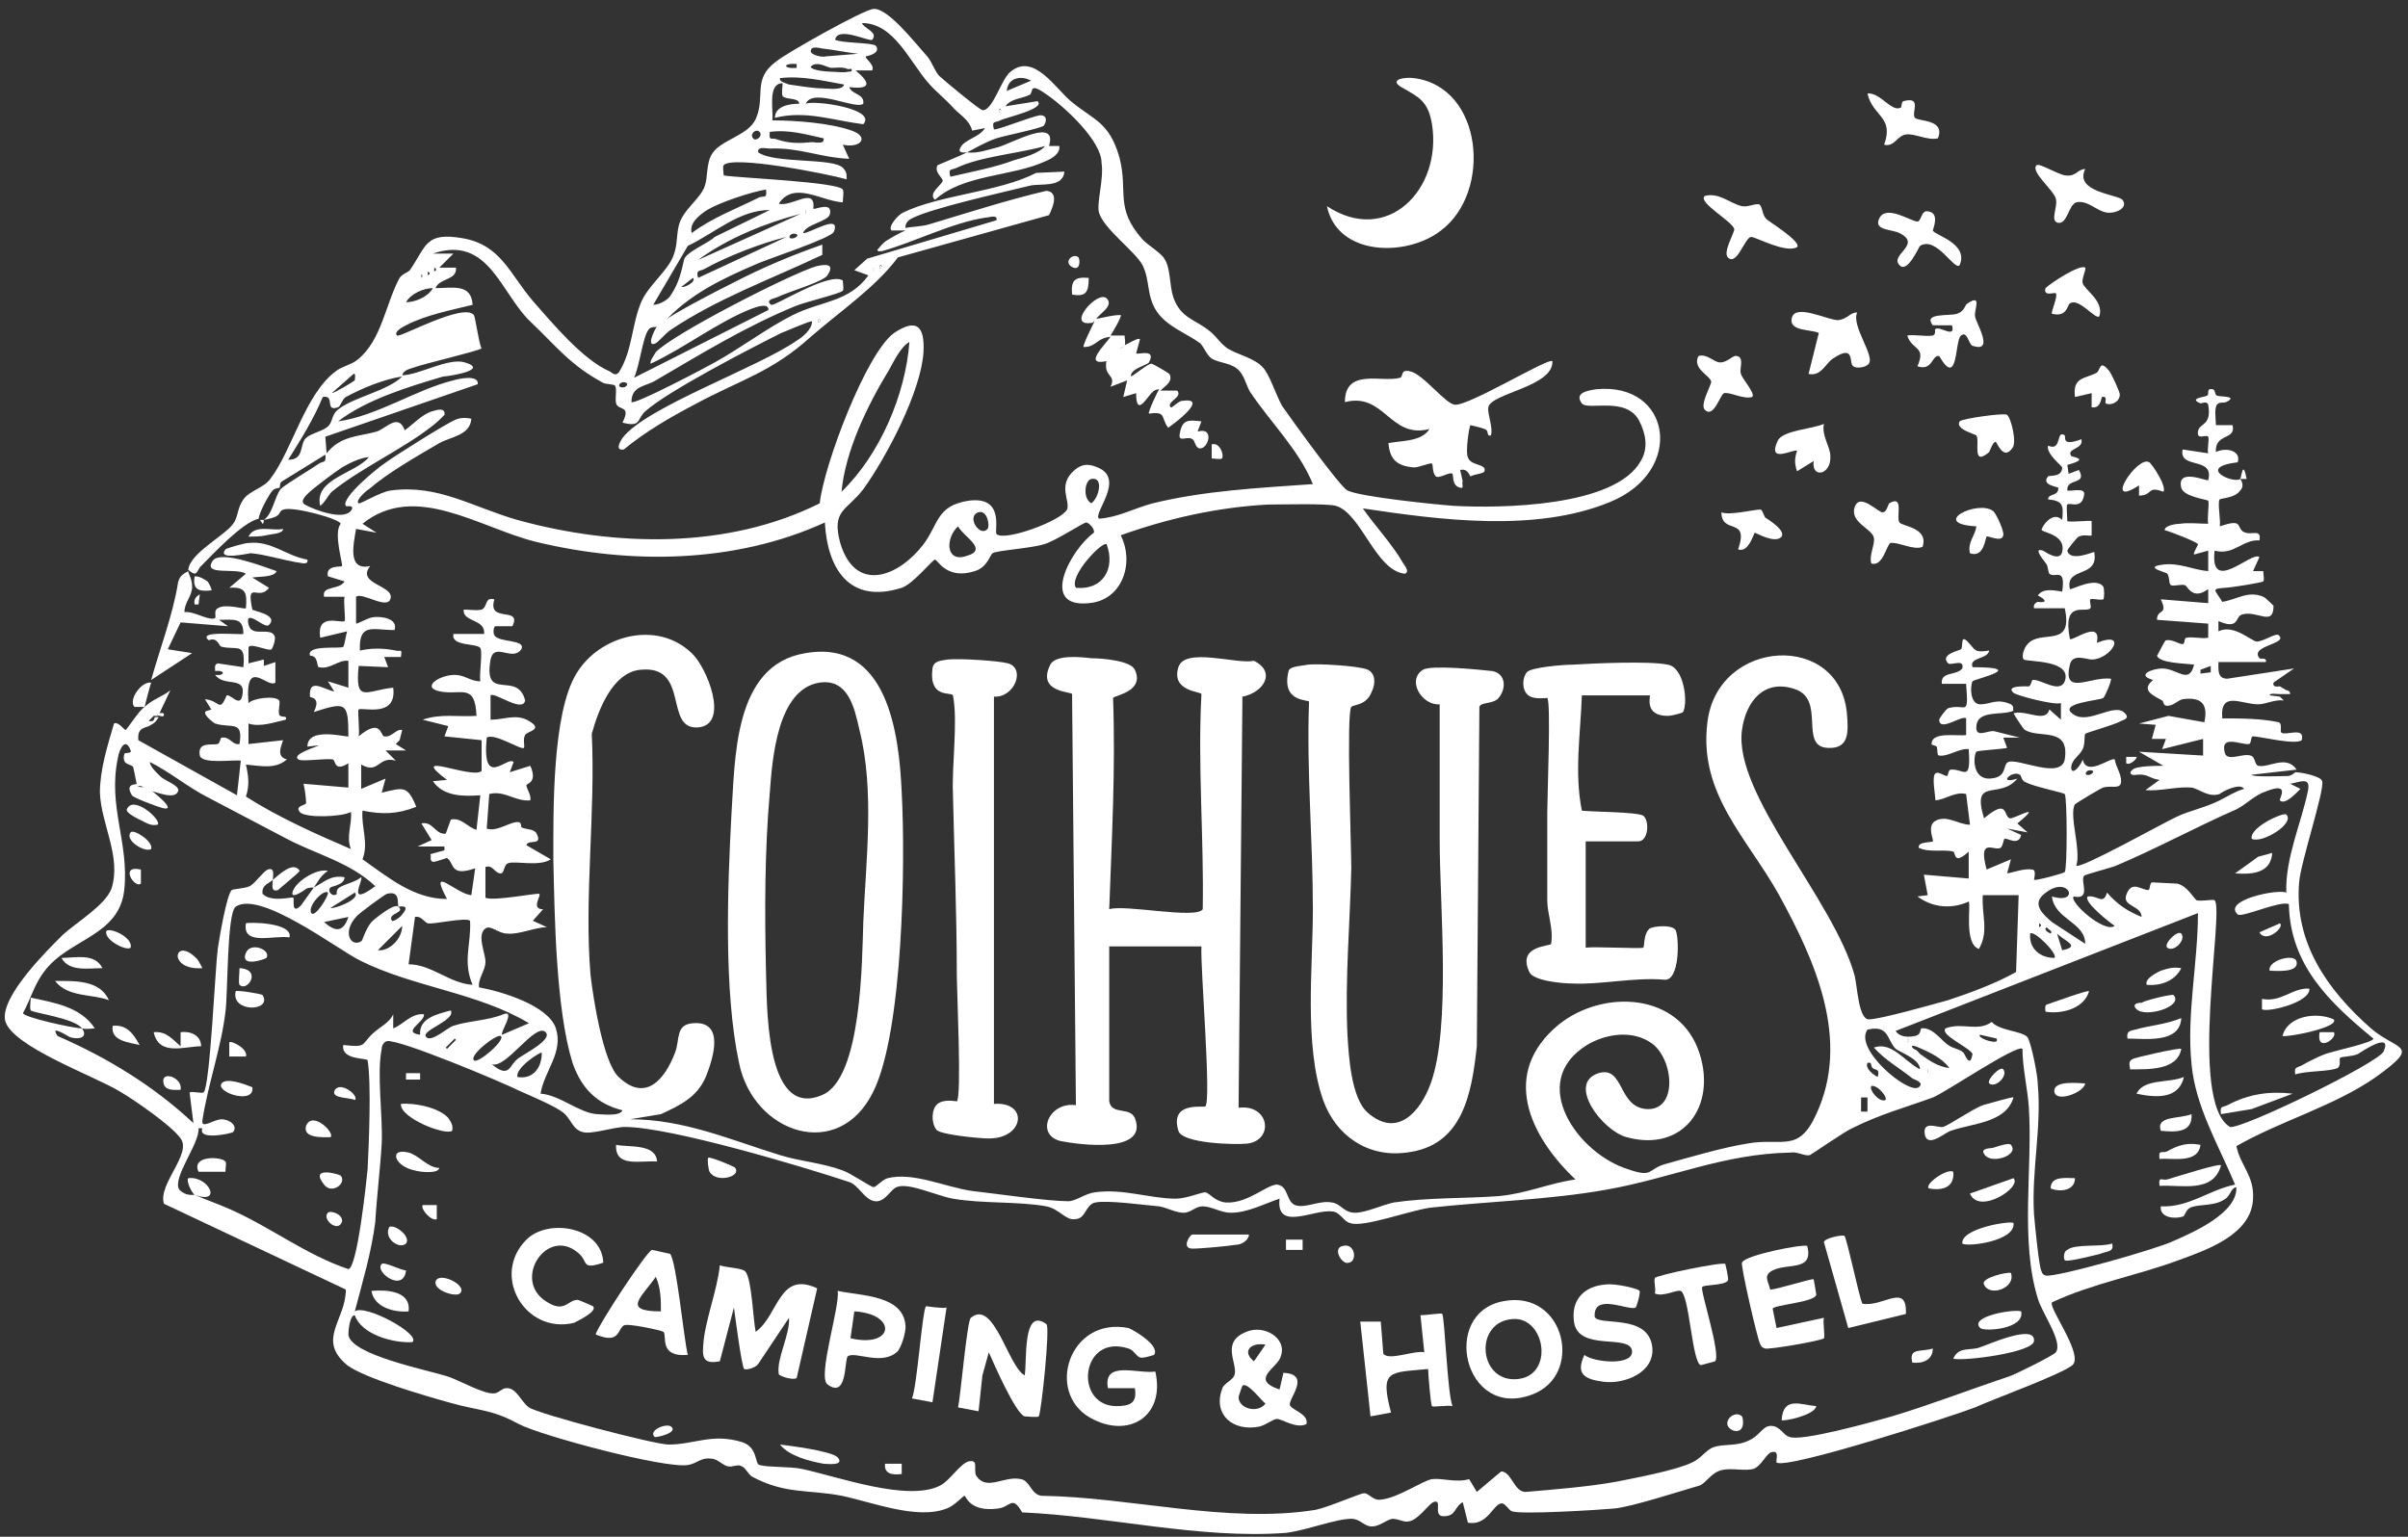 <svg xmlns="http://www.w3.org/2000/svg" xmlns:xlink="http://www.w3.org/1999/xlink" id="Capa_1" x="0px" y="0px" width="188px" height="120px" viewBox="0 0 188 120" style="enable-background:new 0 0 188 120;" xml:space="preserve"><rect x="0" y="0" width="188" height="120" fill="#333333" stroke="none"/><style type="text/css">	.Sombra_x0020_paralela{fill:none;}	.Esquinas_x0020_redondeadas_x0020_2_x0020_pt_x002E_{fill:#FFFFFF;stroke:#1D1D1B;stroke-miterlimit:10;}	.Reflejo_x0020_vivo_x0020_X{fill:none;}	.Bisel_x0020_suave{fill:url(#SVGID_1_);}	.Atardecer{fill:#FFFFFF;}	.Follaje_GS{fill:#FFDD00;}	.Pompadour_GS{fill-rule:evenodd;clip-rule:evenodd;fill:#51AEE2;}	.st0{fill:#FFFFFF;}</style><linearGradient id="SVGID_1_" gradientUnits="userSpaceOnUse" x1="0" y1="0" x2="0.707" y2="0.707">	<stop offset="0" style="stop-color:#E6E6EB"></stop>	<stop offset="0.175" style="stop-color:#E2E2E7"></stop>	<stop offset="0.355" style="stop-color:#D6D6DB"></stop>	<stop offset="0.537" style="stop-color:#C2C3C6"></stop>	<stop offset="0.72" style="stop-color:#A5A7A9"></stop>	<stop offset="0.903" style="stop-color:#818485"></stop>	<stop offset="1" style="stop-color:#6B6E6E"></stop></linearGradient><g id="QZbOFg_00000034794377254123691370000014391437571003881146_">	<g>		<path class="st0" d="M12.3,55.9c0,0-0.2,0-0.3,0v-0.3c0.1,0,0.2,0,0.3,0C12.2,55.7,12.3,55.9,12.3,55.9z"></path>		<path class="st0" d="M12.3,55.7c0.2,0,0.5-0.1,0.5,0.1c0,0.3-0.4,0-0.5,0.1C12.3,55.9,12.2,55.7,12.3,55.7z"></path>		<path class="st0" d="M10.7,61.2c0,0.4,0.5,0.2,0.8,0.3c0.2,0.1,2.5,1.9,1.2,1.6c-0.4-0.1-2.3-0.8-2.4-1   C9.7,61.1,10.7,61.3,10.7,61.2z"></path>		<path class="st0" d="M11.8,53.3c-0.1,0.3-0.5,1.8-0.5,1.9c0,0-0.8,0-0.8,0C10,54.7,11,53.2,11.8,53.3z"></path>		<path class="st0" d="M14.7,44.5c0.1-1.3,2.9-2.7,3.5-3.6c0.4-0.5,0.3-1.2,0.8-1.9c0.5-0.7,1.6-0.9,2.1-1.6   c1.7-2.2,2.7-6.6,5.1-8.4c0.5-0.4,1.2-0.5,1.7-0.9c1.9-1.5,2.2-4.4,3.3-6.4c0.2-0.3,0.6-0.4,0.8-0.6c1.3-1.9,1.2-3,4.1-2.5   c3,0.5,3.7,2.8,5.5,4.9c1.5,1.7,3.9,4.6,6,5.5c0.2,0.1,0.4,0.4,0.7,0.1c1.1-1.7,1-3.8,1.8-5.6c0.6-1.3,2.1-2.4,2.5-3.6   c0.3-0.8,0.2-1.5,0.4-2.3c0.3-1.2,1.6-2,2-3c0.3-0.8,0.1-1.8,0.6-2.6c0.7-1.1,2.8-1.4,3.4-2.7c0.8-1.8-0.3-3.1,1.6-4.5   c0.7-0.6,6.9-4.1,7.6-4.1c1.1-0.1,3.2,2.6,4.1,3.6c0.4,0.4,0.6,1.1,1,1.6c0.3,0.3,3.2,2.7,3.4,2.7c0.8,0.1,1.5-2.5,2.2-3   c1.8-1.5,3.5,1.3,4.7,2.3c1.8,1.5,3,1.6,3.8,4.4c0.7,2.7-0.4,3.9,1.8,6.4c0.5,0.5,1.5,1.1,1.7,1.5c0.5,0.7,0.4,2.1,0.7,3   c0.6,1.7,1.7,1.7,2.9,2.7c0.5,0.4,0.9,1.1,1.5,1.4c0.7,0.4,2,0.7,2.6,1.4c0.5,0.5,1,2.1,1.5,3c0.7,1,4.5,6.3,5.1,6.6   c1,0.5,6.9,1.1,8.3,1.2c3.6,0.2,12.6,0.1,14.6-3.5c0.6-1,0.4-2.1-0.1-3.1c-1-2-4-0.8-4.5-1.4c-0.6-0.8,0.4-1,1.1-1.1   c5.9-0.6,7,6.4,1.1,8.8c-5.8,2.4-13.3,1.4-19.3,0.5c0.9,1.3,2.3,2.8,3.1,4.2c0.1,0.2,0.6,0.7,0.2,0.9c-2.3-0.2-3.4-4.7-5.4-5.3   c-0.8-0.2-4.2-0.1-5.3-0.1c-3.9,0.2-7.9,1.1-11.5,2.4c1.1,2.2,0.1,5.1-2.5,5.3c-3.9,0.4-1.4-4.2,0.4-5.5c0.1-0.3-0.4-0.8-0.6-0.8   c-0.2,0-2.5,1.5-3.3,1.7c-0.9,0.3-3.8,0.5-4,0.7c-0.2,0.1-0.4,1.1-1.4,1.4c-2.2,0.7-2.9-0.9-3.1-0.9c-0.2,0-1.7,1.9-2.6,2.2   c-4.1,1.3-5.8-1.5-6-5.1c-7,3.2-15.2,3.3-22.6,1.5c-4.4-1.1-9.4-4.7-13.5-1.4l1.1,0.7l-1.6-0.3c-0.2,1.2-0.7,3.3,1.1,2.9   c-1.1,1.4,1.8,1.5,1.6,2.5c-0.2,1-2.2-0.5-2.7-0.1l0,2.1c0.4-0.1,0.8-0.4,1.3-0.5c0.7-0.1,2,0.1,1.7,1c-1.7,0-2.8-0.6-2.7,1.6   c0.9-0.2,1.8-0.2,2.8,0c0.4,0.1,0.5-0.2,0.4,0.5l-1.3,0l0.3,0.8L28,52c-0.3,3,0.6,1.9,2.7,1.7c0.3,2.4-2.4,1.5-2.7,1.7   c-0.1,0.1,0.1,1.7,0,2.1c1.8-1.5,1.7,0,2,0c0.6,0.1,0.9-0.6,1.4-0.5l-0.2,0.8l-0.3,0.3l0.8,0.5l-1.6,0l0.8,0.8   c-1.4-0.4-1.3,1.1-2.7,0.3l0,1.9l1.9-0.8l-0.3,1.1c1.7-0.4,2-0.6,2.7,1.1c-1.5,0.6-2.7,0.6-4.2,0.3c-0.1,1.4,0.5,2.5,0,3.8   c2,1.4,4,3.1,6.6,3.1c-1.5-2.8,0.7-0.4,1.9-0.3l0.3-2.1c-2,0.7-1.6-0.4-2.2-0.8c-0.1,0-0.8,0.3-1.1,0.3c-0.3-0.1-0.1-0.4-0.2-0.6   l1.1-0.3l0-0.3c-0.4,0-0.9,0-1.3,0c-0.3,0-0.5,0-0.8,0l1.1-0.5l-0.8-1.3c0.9-0.2,1.1,0.9,1.9,0.8l0.4-1.1c0.8-0.2,1.3,0.6,2,0.8   l0.3-2.7c-1.3,0.1-2.9,0.1-3.7-1.1l1.1-0.1c-3.2-2.4,2,0,2.7-0.7l0-2.4l-2.9-0.3l0.3-0.8L33,56.2c1.4-0.5,2.8-0.2,4.2-0.3   c-0.1-2.6-1.2-1.6-2.8-1.9c-1.6-0.3-0.1-1.3,1.1-1.3c0.8,0,1.2,0.5,2,0.5c-0.1-0.6,0.2-2.3,0-2.6c-0.3-0.4-2.3-0.1-2.1-1.1l2.4,0   c0.1-1.2-1.7-0.9-1.6-1.9c0.5,0,1,0.1,1.4,0c0.5-0.2,0.2-1,1-0.8c-0.6,1.9,2.2,0.5,1.4,2.1l-1.3,0c-0.2,0-0.2,0.6-0.1,0.7   c0.3,0.6,2.5,0.3,2.1,1.1c-0.7,1-2.1-0.6-2.4,0.8c-0.6,3.4,2.1,0.8,2.7,3.2c-0.2,1-2.4-0.7-2.7-0.4l0,1.9c1.1,0,2-0.5,3,0.1   c1.2,0.7-0.2,0.8-0.3,1.1c-0.2,0.3,0,0.9-0.1,1c-0.2,0.2-2.3-1.2-2.9-0.8c-0.4,4.1,1.6,1.4,2.1,1.9l-0.3,0.8l1.6-0.5   c0.6,1.3-0.3,1.4-0.3,1.5c0,0.3,0.4,0.8,0.3,1.2c-1.2,0.1-2-0.8-3.2-0.5L38,64.7c0.8,0.3,1.9-0.6,2.5-0.5c0.2,0,0.2,0.4,0.2,0.4   c0.4,0.2,1,0.1,1.2,0.5c0.5,1-0.7,0.4-0.8,0.9l1.9,1.1c-0.9,0.6-2.8,0.1-3.3,0.3c-0.4,0.1-0.3,0.8-0.6,0.8c-0.5,0-0.6-0.7-1.2-0.5   l0,2.4c0.6,0.3,4.1-0.4,4.2-0.3c0.2,0.1-0.7,1.2,0.3,1.2l-0.8,0.9l1.1,0.5c-0.9,0-2.2,0.6-3.1,0.5c-0.7,0-1.3-0.7-1.7-0.4   c-0.7,0.5,0,1.9,0,2.6c0,0.7-0.6,1.3-0.5,2c1.7,0.3,5.4,1.4,6,3.2c0.6,1.9-0.9,3.3-1.2,5.1c1.5,0.1,3,1.5,4.4,1.6   c0.4,0,1.8,0.2,2-0.3c-2-0.5-3.2-1.7-3.9-3.7c-1.3-4.2-1.4-11.4-1.5-15.9c0-3.8-0.1-11.4,1.8-14.5c1.8-3,6.3-4.2,9-1.6   c1.2,1.1,3,5.6,0.5,5.8c-2.7,0.2-0.6-4.9-4.5-4.5c-2.2,0.2-3.3,3.2-3.8,5c0.3,6.1-0.6,12.8-0.1,18.8c0.2,1.8,1,6.9,2.2,8   c2.1,2,3.6,0.2,4.4-1.9c0.4-1,0-2.2,1.4-2.3c2.5-0.2,1.6,2.7,1,4.2c-0.7,1.6-2,2.2-3.5,2.9l-2.4,0.4c4.2,0,7.8,1.6,11.7,2.8   c1.6,0.5,3.3,0.6,4.9,1.2c0.6,0.2,2.2,1.3,2.4,1.3c0.2,0,0.7-0.6,1.1-0.7c2-0.5,4.5,0.7,6.6,1c1.8,0.2,5.9,0.8,7.5,0.8   c0.6,0,1.3-0.6,2.1-0.7c2.2-0.3,4.3,0.5,6.3,0.5c0.8,0,2-0.5,2.3-0.5c0.4,0.1,0.7,0.7,1.6,0.8c1.7,0.1,3.2-1.4,4-1.4   c0.9,0.1,0.7,1.3,1.4,1.6c0.8,0.3,1.9-0.4,2.9-0.2c0.7,0.1,0.9,0.8,1.8,0.8c0.8,0,2.1-0.6,3-0.8c2.7-0.4,5.5-0.3,8.2-0.5   c2.2-0.2,3.9-1,6-1.3c-3.6-3.4-5.9-8.3-1.3-12.1c3.5-2.8,9.5-2.5,11,2.3c1.3,4.1-1.3,7.7-5.7,6.5c-1.9-0.5-4.7-4.2-2.2-5   c2-0.6,1.5,2.6,3.7,2.8c2.5,0.2,2.2-3.8,0.5-5.1c-1.5-1.1-3.6-0.8-5.1,0.1c-4.7,2.9-0.7,8.5,3.2,9.7c2,0.7,1.5,0,2.9-0.4   c1.8-0.5,4.5-1.3,6.4-1.6c2.7-0.5,4,0.8,5.4-2.3c2.7-5.8-0.1-12-2.9-17.1c-2.5-4.5-6.3-7.9-5.6-13.5c0.8-6.6,10.4-7.1,10.9-0.6   c0.1,1.3,0.2,2.7-1.5,2.6c-2.3-0.1-0.1-3.8-2.6-4.6c-2.4-0.8-3.8,1-4.1,3.2c-0.7,5,7.2,13.3,8.8,19.2c0.2,0.8,0.3,3.4,1.1,3.4   c0.9,0,5.1-1.2,6.2-1.5c1.8-0.6,3.7-1.3,5.3-2.2l0.2-6l-2.8,0c-0.1,1.6,0.5,2.8-0.3,4.2c-1.2-0.4-0.6-3.5-0.8-3.7   c-1.3,0.6-2.8,0.5-4-0.4l0.8-0.1l-0.3-1.6l3.5,0.3l0-2.1c-1.2,1.1-1,0.1-1.2,0c-0.7-0.2-1.9,0.1-2.7-0.3c-0.1-0.5,1-0.4,1.1-0.5   c0.1-0.1-0.5-1.2,0.2-1.6c0.9-0.5,1.8,0.3,2.7,0.3l-0.3-2.4c-0.9-0.2-1.5,0.4-2.4,0.5c0-0.4-0.3-1.9,0-2.1   c0.2-0.2,0.7,0.2,0.9,0.2c0.1,0,0.1-0.5,0.3-0.5c1-0.1,1.6,1.1,1.4-1.6c-0.7-0.1-1.6,0.6-2.3,0.5c-0.2,0-0.1-0.4-0.2-0.7   c-0.1-0.1-0.4-0.1-0.4-0.2c0-1,2-0.6,2.7-0.7l0-1.3c-0.3-0.3-2.1,1.1-2.1,0.1c0-0.1,0.5-0.8,0.7-0.9c1.4-0.4,1.6,0.8,1.4-1.9h-1.9   c-0.1-1,1.1-0.6,1.6-1.2c0.2-0.8-0.9-0.2-1.1-0.4c-0.7-0.7,0.9-1,1-1.1c0.2-0.2-0.1-1.3,0.6-0.5c0.5,0.5,0.4,0.8,1.6,0.6   c-0.1,0.7-1.6,0.5-1.3,1.3c4.4,0,0.2,0.9,0,1.1c-0.2,0.4-0.2,1.8,0.6,1.8c0.8,0,1.3-0.5,2.4,0c0.3,0.2,0.1,0.4,0.2,0.5   c-0.9,0.4-2.8-0.1-2.9,1.2c-0.1,1,0.9,0.3,1.4,0.4l2,0.5l-1.3,0l0.3,0.8c-0.4,0.1-2.3,0.2-2.4,0.3c-0.2,0.2-0.4,2,0.9,2.1   c1.6,0,1.1-1.1,1.6-1.3c0.8-0.3,4.1,1.4,4.4-0.2c0.4-2.6-2-1.6-3.1-2.3c-0.1,0-0.8-1.1-0.9-1.3c1-0.3,2.5,0.8,2.8-0.3l0.9,0.8   l0-1.3c-0.5,0.2-3.5-0.6-3.7-0.8c-0.7-0.6,1.1-0.5,1.2-0.5c0.2-0.1,0.2-0.5,0.3-0.5c0.6-0.1,2.1,1.1,2.5,0.1   c0.6-1.7-2.9-1.5-3.2-1.7c-0.2-0.2,0-0.9,0.3-1.2c1-1.2,3.6,0.4,2.9-2.8l-2.4,0c-0.1-0.4,0.3-0.5,0.3-0.5c0.8,0.1,0.6-0.2,0-0.5   c0.4-0.6,1.3-0.4,1.9-0.3c0.3-2-0.6-1-1-1.4c-0.1-0.1-0.1-0.5-0.2-0.7c-0.1-0.2-1.2-1.4-0.3-1.1c0.2,0.1,1.3,0.9,1.5,0.1   c0.3-1.3-1.4-1.5-1.6-1.7c-0.1-0.1,0.8-1.6,1.6-0.8c0.1-1.1,0.1-1.5-1.1-1.6c0-0.5,0.8-0.2,0.8-0.9c0-0.1-1.4-0.2-0.8-0.9   c0.1-0.1,1.1,0.1,1.1-0.7c0-0.1-1.3-1.1-1.1-1.7c1.1,0.5,0.6-1.3,1.3-0.8c0.1,0.1-0.3,0.9,1.3,0.3c0.2,0.8-1.2,0.7-0.8,1.3   c0,0.1,1.6,0.2-0.3,0.7l0.1,0.7l0.8-0.3c0.7,1.2-1,0.6-0.9,1.6c0.3,0.1,1.5-0.3,1.3,0.4c-0.2,1.1-1.1,0.5-1.3,0.7   c-0.1,0,0,1,0,1.3c0.4,0.1,1.8-0.1,1.9,0c0,0,0,1,0,1.1c-0.1,0.1-0.6-0.1-1,0.1c-0.1,0-0.9,1-0.9,1.1c0.2,0.9,2,0.1,2.1,0.1   c0.4,2.1-2.3,1.1-1.9,2.9c0.1,0.1,2-1,2.6-0.2c0.1,0.1,0.1,1,0,1c-0.2,0.1-0.9-0.1-1,0c-0.1,0.1,0.1,0.6,0,0.7   c-0.4,0.4-2.2-0.7-1.6,2.4c0.2,0.2,2.5-1.6,2.1,0.3c2.5-1,1.1,1.3-0.4,1.3c-0.4,0-1.5-0.5-1.7,0.4c-0.6,2.5,1.6,0.9,3.2,1.1   c0.1,0.1-0.5,1.5-0.6,1.5c-0.2,0.2-3.7,0.4-2.3,1.3c1.2,0.8,3.2-1,4-0.1c0.4,0.4-0.1,0.5-0.3,0.6c-0.5,0.3-2.7,0.9-2.8,1   c-0.1,0.2,0,0.8-0.2,1.2c-0.3,0.6-0.9,0.8-0.9,1.5c0.1,0.6,0.8-0.3,0.9-0.7c0.3,1.4,2.2-0.2,2.5,0c0.1,0.6,0.5,1.1,0.5,1.7   c0,0.7-0.8,0.3-1.4,0.5c-0.1,0-2.1,1.2-2.2,1.3c-0.5,0.8,0.5,3.6,0.1,4.8c0.3,0.3,6.9-3.4,7.8-3.8c1-0.5,2.2-0.7,3.4-1.3   c0.6-0.3,1.2-0.7,1.9-0.9c-0.3-0.5-1.7,0.2-1.9,0.4c-0.9,0.3-1.6-0.4-2.2-0.5c-1.1-0.1-2.5,0.3-3.6,0.2l1.1-0.8   c-0.8-0.1-0.9-0.5-1.8-0.4c-0.5,0.1-0.6-0.2-0.3-0.4c0.3-0.3,1.9-0.3,2.4-0.3l-1.9-1.1l5,0.3l0-1.3l-3.2,0.8l0.3-0.8l-1.1,0   l0.3-1.1l-1.3-0.1l2.3-0.6l2.8,0.5c0.3-1.4-0.2-2-1.7-1.8c-0.4,0.1-0.8,0.6-1.3,0.5c-0.2,0-0.2-0.4-0.3-0.4   c-0.7-0.4-1.7-0.8-0.7-1.6c-1.4-0.4,0-0.9,0.7-0.9c1.2,0,2.1,1.3,2.5-0.3c-0.7-0.1-2.7-0.1-2.9-0.7c0.1-0.1,0.6-1.2,0.7-1.2   c0.5-0.1,1,0.3,1.3,0.3c0.2,0,0.1-0.5,0.3-0.5c0.5-0.1,1.2,0.1,1.7,0l0-1.1l-4-0.3c0-0.9,0.9-0.3,0.3-1.6l3.7,0.3l0-1.1   c-1.2,0.9-1.6-0.2-1.8-0.3c-0.3-0.1-0.9,0.1-1.1,0c-0.2-0.1-0.1-0.7-0.3-0.9c0-0.1-1.9-0.5-0.4-0.7c1.3-0.2,2.4,0.4,3.6,0.5l0-1.6   l-1.1,0.3c-0.1-0.1,0.3-0.7,0.3-0.8c-0.1-0.2-2.2-1-2.6-1.1c0-0.4,1-0.5,1.2-0.5c0.7-0.1,1.5,0,2.2,0c-0.1-0.4,0.1-1.6,0-1.8   c-0.1-0.1-1.9-0.3-2.1-1c-0.4-1.6,2-0.5,2.1-0.6c0.5-1.9-2.3-0.8-2-2.4l2,0.3c-0.1-0.3,0.1-1.1,0-1.3c-0.2-0.2-0.9,0.3-0.8-0.4   c0.1-0.7,1.1-0.4,0.8-2.1c-0.1-0.3-0.5-0.1-0.6-0.1c-1-0.4,0.4-0.5,0.5-0.6c0.2-0.1,0-0.4,0.2-0.5c0.6-0.1,0.3,0.4,0.6,0.5   c0.2,0.1,1.7,0,0.7,0.5c-0.2,0.1-0.7-0.1-0.8,0.4c-0.1,0.4,0,1,0,1.4l1.3,0c0.3,1.2-1.4,0.6-1.3,2.1c0.8-0.4,2-0.1,1.7,0.8   c-3.3,0.4-0.3,1.7,0.2,1.3c0.1-0.1,0.2-1.6,0.5,0c-0.1,0-0.5,0-0.5,0c0,0,0.4,0.5,0,0.9c-0.4,0.6-1.5,0.6-1.6,0.7   c-0.2,0.2,0.1,1.7,0,2.1c1.8-0.6,1.3,0,1.8,0.4c0.6,0.4,1.5-0.3,1.3,0.7c-1.3-0.1-2,1.2-3.5,0.8c-0.4,3.5,2.9,0,3.5,0.5l-0.5,1.1   l0.8,0c0,0.2,0.1,0.7,0,0.8c-0.1,0.1-2.6,0.5-3,0.5c-1.1,0.1-0.8,0.1-0.2,1.1c1.2-0.2,2-0.9,3.2-0.4c0.1,0,0.8,0.7,0.8,0.7   c0,1.7-1.3,0.3-2.5,0.7c-0.5,0.2-0.2,1.2-1.8,0.5l0,0.8c1.2-0.6,2.6,0.8,3,0.8c0.5,0,1.5-0.7,1.7-0.5c0.8,0.7-2.3,0.8-1.5,1.8   c0.1,0.1,0.6-0.1,0.5,0.3h-3.7c0,0.6-0.1,1.3,0.7,1.3l5.2-0.8l-1.6,1.1c-0.1,0.4,0.3,0.3,0.5,0.3l0.5,0.3c0,0,0.3,0,0.3,0.3   c-0.3,0-0.5,0-0.8,0c-0.3,0-0.8-0.1-0.8,0.1l0.8,0.1l0.3,0.3c-0.7-0.1-1.4,0.3-2,0.3c-1.3,0-3-1.1-2.8,1.1c1.4,0,3,0,4.4,0.3   c0.3,0.1,0.1,0.7,0.2,0.8c0.3,0.3,1.9-0.5,1.6,0.6c-0.5,0.4-3.3-0.3-3.8-0.3c-0.2,0-0.1,0.5-0.3,0.6c-0.6,0.1-2.3-0.8-1.9,0.7   c0.2,0.7,1.4,0,2,0.2c0.4,0.1,0.3,0.7,0.6,0.8c0.8,0.2,2.2-0.9,3,0.3l-3.5,0.4c0,0.2,2.4,0.1,2.8,0.1c0.3,0,0.6-0.3,0.6-0.3   c0.4,0,2,0.3,2.1,0.7c0.2,0.7-1.7,6.4-1.8,7.9c-0.4,4.7,2.2,8.4,5.6,11.4c2.1,1.8,4,1.2,0.4,3.8c-3.3,2.3-7.4,3.4-10.9,5.4   c0.3,1.5,1.4,2.3,1.3,4.1c-0.1,2.8-3.6,4-5.8,4.8c-3.2,1.2-6.7,1.8-9.9,3.3c-0.3,0.4,2.5,4.1,1.6,4.9c-0.8,0.7-6.3,2.7-7.6,3.3   c-1.8,0.7-14.8,4.9-15.5,4.3c-0.1-0.1,0.3-1-0.4-0.8c-0.4,0.1-0.8,1.1-1.4,1.3c-0.7,0.2-1.7-0.1-2.5,0.1c-0.8,0.2-1.2,1-1.7,1.2   c-1.4,0.4-5.4,1.7-6.7,1.8c-1.1,0.1-7.4,0.5-8,0.2c-0.2-0.1-0.4-0.5-0.7-0.6c-0.7-0.1-1.1,1.8-2.7,1.5l-0.4-1.6   c-0.7,0.4-0.5,1.1-1.5,1.1c-0.9,0,0-1.4-0.8-1.1c-0.4,0.2-1.2,1.4-1.9,1.5c-0.4,0.1-0.8-0.2-1.3-0.2c-0.5,0.1-1,0.6-1.6,0.6   c-0.6,0-0.9-0.6-1.6-0.6c-1.2,0-3.5,0.9-5.1,1.1c-6.8,0.5-13.8-1.3-20.6-1.6c-0.8-1.4-0.9-0.4-1.9-0.3c-2.2,0.3-2.5-1-2.6-1   c-0.1,0-0.8,0.8-1.4,1c-2.3,0.9-5.8-0.5-8.2-1c-2.6-0.5-4.4-0.1-7-1.5c-0.3-0.2-0.5-0.7-0.8-0.8c-0.3-0.2-0.7,0.1-1.1,0   c-0.4-0.1-0.8-0.6-1.3-0.6c-0.8-0.1-1.1,0.4-1.8,0.5c-1.8,0.3-11.5-2.3-13.2-3.2c-2.2-1.2-3.1-1-5.5-1.7c-1.8-0.5-6.6-1.9-7.9-2.9   c-2.4-2-0.1-3.5-0.1-5.9l-14.2-6.7c-0.5-1.5,2.2-3.9,1.3-5.1c-0.7-1-3.6-3-4.8-3.7c-2-1.2-8.4-3.5-8.9-5.5C0,77.8,3.8,74.1,4.9,73   c1.1-1,3.3-2.3,3.8-3.6c0.8-2.5-0.8-5-0.9-7.5c0-1.8,0.6-3.7,1.1-5.4C9.2,56.3,9.7,57,9.8,57c0.1,0,1.1-1.6,1.5-1.8   c0.6-0.6,1.4-0.8,2-1.3l-0.9,1.9c-0.1,0-0.2,0-0.3,0l-0.5,0.5c0.5,0.1,0.4-0.2,0.5-0.3c0.1,0,0.2,0,0.3,0   c-0.1,0.1-0.2,0.4-0.6,0.6c-0.4,0.3-1.1,0.1-1,1.2l7.7,4.3l0.3-2.7c-0.6-0.1-3,0.3-3.2-0.4c-0.2-1.1,0.9-0.8,1.4-0.9   c0.2-0.1,0.2-0.5,0.3-0.5c0.7-0.1,0.8,0.6,1.4,0.5c0.3-1.9-0.6-1.2-1.9-1.6c-0.2-0.1-1.2-0.9-0.6-1l0.3-0.1L16,54.6   c1.2,0.1,1.1,1.1,1.7-0.3c0.3-0.1,1,0.9,1.2,0.1c0.4-1.7-1.4-0.7-2.1-1.7c0.8,0.1,0.8-0.4,0-0.3c0-0.2-0.1-0.5,0.2-0.6l2,0.3   c0.2-2-0.5-1.3-1.7-1.6c-0.2,0-0.3-0.8-1-0.5c-1-0.8,2.5-0.4,2.7-0.5c0-1.3-0.7-1.1-1.9-1.1l0.7,0.5l-3.7-0.3l-1,2.1l1.9,0.3   l-3.2,2.1c0.7-2.5,1.7-5.1,2.1-7.6c0.1-0.5,0.4-0.7,0.8-0.9c0,0.2,0.3,0.6,0.3,1.2c0,0.8-0.6,1.2-0.6,2c0.7-0.1,1.7,0.6,2.3,0.5   c0.3,0-0.1-0.6,0.3-0.8c0.6-0.4,2.1,0.1,2.2,0c0.1-1.2,0-1.7-1.3-1.6l1.3-1.1c-0.8-0.5-3.4,0.2-2.6-1c0.6-0.9,4.1,0.5,5,0.8   c-0.2,0.5-1.4,0.4-1.9,0.5l1.3,0.8c-0.8,1.1-1.8-0.7-1.3,1.7c0,0.1,2.1,0.4,1.3,1.2c-0.3,0.3-1.3-0.8-1.6-0.5   c-0.1,0.1,0,0.8,0.3,0.9c0.4,0.3,1.4-0.1,1.7,0.4c0.2,0.2-0.1,1-0.2,1.1c-0.2,0.2-1.8-0.6-1.8-0.1l0,1.2l1.2-0.3l0,0.5l0.9-0.3   l0,1.6c-0.6,0.5-2.4-2.1-2.1,1.6c0.4-0.4,2.1-0.6,2.4-0.2c0.1,0.2-0.1,0.8,0,1.1c0.1,0.3,0.7,0,0.5,0.4c-0.9,0.2-2,0.6-2.9,0.3   l0,1.6l2.7-0.3c-0.2,0.6-0.5,1.3,0.3,1.5c-0.9,0.8-2.1,0.5-3.2,0.4c0.2,0.9,0.3,1.6,0,2.5c2.5,1.6,5.4,2.9,8.2,4.1   c-0.4-1,0.1-1.9,0-2.9c-0.7,0.4-3.6,0.5-4,0c-0.4-0.5,0.5-0.5,0.5-0.7c0-0.3-0.1-1.1-0.2-1.5l3.5,0.3l0-1.9   c-1.1,0.7-1-0.2-1.2-0.3c-0.6-0.1-2.5,0.2-2.7,0c-0.6-0.4,1.5-1,1.6-1.1L24,58.3c0-1.6,3.1-0.7,3.2-0.8c0-2.7-0.2-2.7-2.7-1.9   c0.6-1.2-0.3-1.1-0.3-1.2c-0.1-1.5,1-0.6,1.9-0.4l-0.5-0.8l1.6,0.5l0-2.1c-0.8-0.1-1.4,0.7-2.3,0.5c-0.2,0,0-0.9-0.7-0.9   c-0.3-0.9,2.5-0.5,2.6-0.7c0.1-0.1,0.2-0.9,0.3-1.2L25,49.8c-0.3-2,1.6-1.1,1.9-1.3c0.1-0.1-0.1-1.5,0-1.9l-1.6,0   c-0.2-0.9,1.2-0.5,1.6-1.2l-1.3-0.4c-0.2-0.9,1-0.7,1.1-0.8c0.1-0.1-0.7-2.6-0.1-3.3c-0.1-0.4-3.8-1.4-4.5-1.1   c-0.5,0.2,0.1,0.5-1.5,0.8c0.7-0.5,0.8-1.7,1.3-2.4c0.4-0.4,2.3-1.5,3-2c0.3-0.2,0.6,0,0.5-0.7L22,37.6c-0.2,0.1-0.1,0.5-0.2,0.5   c0,0-0.4,0-0.6,0.3c-0.3,0.4-1,1.7-1,2.1c-1.3,0.3-3.6,2.8-4.6,3.8C15.3,44.8,15.3,45,14.7,44.5z M75.5,11.9   c-0.2,0-0.8,0.1-0.5-0.4c0.3-0.6,1.5-0.8,1.9-1.5l-1,0.2c-0.2-0.8-0.9-1.2-1.4-1.7c-0.7-0.8-1.4-1.3-2-2c-1.5-1.7-2.7-4.7-5.2-4.7   c0.1,0.4,1.3,0.7,0.8,1.3c-0.2,0.2-2.7-1.1-2.9,0c0.6,0.3,3,0.2,3.2,0.5c0.4,0.6-0.8,0.8-0.8,0.8c-0.1,0.2,0.7,0.6,0.5,1.1l-1.3,0   c1.2,1,1.2,1.5-0.5,1.3c0.2,0.6,1.2,0.5,1.1,1.3c-0.6,0.5-3.9-1.3-4.5,0c0.7-0.3,5.6,0.4,4.5,1.6c-2.4-0.3-4.5-1.1-6.9-0.5   c0-0.9,1.1-1.1,1.9-1.1c0-0.5-1.1-0.3-1.3-0.6c-0.1-0.2,0-0.7,0-1c-1.2,0-0.7,2.1-0.8,2.9c1.8,0,4.5,0.2,6.2,0.8   c1.4,0.5,0.7,1.4-0.7,1.1l0.5,1.1c-2.3-0.1-3.9-0.9-6.2-0.8c-0.3,0-1-0.2-0.9,0.3c1.3,0.9,5.8,0.4,6.6,1.2   c0.3,0.3,0.3,0.5,0.3,0.9c-1.4-0.4-8.9-1.9-9.6-1.1c-0.1,0.1,0,0.6,0,0.8c1.2,0.2,8.9,0.5,9.3,1.1c0.1,0.2,0,0.7,0,1   c-1.7-0.1-3.8-1.7-5,0.1c1,0.3,2.9-1.4,2.7,0.4c0.1,0.1,1.5-0.6,1.3,0.4c-0.1,0.6-1.9,0.8-2.1,1.5c0.4,0.1,3-1.6,2.4-0.1   c-0.2,0.5-5.1,2.1-6,2.5c-2.8,1.2-5.3,2.4-7.3,4.6c-0.1,0.1-0.2,0.2-0.3,0.3c-0.2,0.1-0.7-0.1-0.9,0.3c-0.4,0.5-0.7,2.9-1.1,3.7   l10.5-5.3c0-0.6-1-0.2-1.3-0.1c-2.6,1-5.3,3.1-7.9,4.3c-0.1-0.2,0.3-0.7,0.4-0.9c1.3-1.4,10.5-6.1,12.5-6.7   c0.8-0.2,1.5-0.2,0.9,0.7c-0.3,0.5-3.1,1.3-3.9,1.7c-0.2,0.1-1,0.2-0.5,0.6c0.2,0.2,4.5-2.6,5.6-1.9c0,0.2,0.1,0.7,0,0.8   c-0.1,0.2-3,0.9-3.7,1.2c-3.9,1.6-7.3,3.7-10.9,5.8c-0.8,0.5-1.9,0.4-1.9,1.7c0.3,0.2,5.8-2.7,6.5-3.1c2-1.1,4.1-2.7,6.1-3.7   c2.2-1.1,4.4-1,5.9-3.1l-1.1-0.4l1-0.9l10.1-3c0.1-0.5-0.6-0.2-0.9-0.2c-2.6,0.4-5.5,1.9-8,2.6c-0.1,0-0.4,0.1-0.4-0.1   c0.2-0.2,0.4-0.5,0.7-0.7c0.3-0.2,1.2-0.7,1.5-0.8c0,0-1,0-1.1,0c-0.3-0.3,0.5-1.2,0.9-1.4c2.9-1.4,7.5-1.6,10.4-3.1l2.2-0.1   c-0.1,1.3-1.9,0.9-2.7,1.1c-2,0.5-7.9,1.8-9.3,2.6c-0.5,0.3-0.4,0.7-0.4,0.7c0.4-0.1,1.3-0.1,1.9-0.3c3-0.9,6.1-1.9,9.1-2.6   c1,0.1,0.5,1.3,0.2,1.9l-11.8,3.3c-1.7,2.3-4.5,4.2-6.8,6.2c-3.1,2.8-5.4,3.3-9.1,5.3c-1.9,1-3.8,2.1-5.5,3.5   c-0.7,0.1-0.3-0.6-0.1-0.9c1.8-2.4,10.6-5.5,13.6-7.6c0.5-0.3,1.2-0.9,1.2-1.5c-0.1-0.1-2.1,0.8-2.4,0.9   c-2.4,1.2-8.8,4.5-10.6,6.1c-0.7,0.6-0.3,1.3-1.8,0.9c0.7-1.4-0.3-0.9-0.5-1.5c-0.1-0.4,0.1-1.2-0.1-1.4c-0.1-0.1-0.7-0.1-0.9-0.2   c-2.6-1.4-3.7-2.9-5.6-4.7c-2.4-2.2-3.3-6.9-7.7-5.4l1.6,0l-1.1,1.1l1.3,0c0.1,1-1.3,0.8-1.6,1.6c1.3,0,2.8-0.4,2.9,1.3   c-1.6,0.4-3.7,0.8-5.2,1.6c-0.2,0.1-1,0.5-0.7,0.8c0.2,0.2,5.2-2.6,6-1.6c0.1,0.1,0.4,2.3,0.6,2.6c-0.2,0.2-4.5,1.2-5.3,1.5   c-0.3,0.1-0.8,0.2-0.9,0.6c1.3,0,3.6-1.4,4.9-1c2,0.6-1.4,1.1-1.7,1.1c-2.7,0.8-6,1.8-8.2,3.5c3-0.4,6.1-2.5,9-3.2   c0.3-0.1,2-0.5,1.9,0.3l-11.9,4.1l0.1,1.3c1.1-1.4,2.5-1.3,3.9-1.7c0.7-0.2,1.7-1.5,2.2-0.1c0.7-0.5,1.4-1.3,2.2-1.5   c0.3-0.1,1-0.3,0.9,0.3c-0.3,0.3-0.6,0.6-1,0.9c-2.3,1.8-5.6,3.3-7.8,5.1c-0.3,0.3-0.5,0.8-0.9,1.1c-0.5-2.1,2.7-2.5,3.8-3.8   c-0.6,0-1.6,0.5-2.1,0.8c-0.6,0.4-1.8,1.3-2.4,1.8c-0.2,0.2-1,0.8-0.5,1.1c0.7,0.4,3.3,1.4,3.7,0.3c0-0.3-0.4-0.1-0.5-0.2   c-0.4-0.6,2.4-2.9,3-3.3c0.8-0.6,4.8-3.1,5.5-3.4c0.4-0.2,0.9-0.2,1.3-0.1c-0.1,1.3-1.6,1.4-2.5,1.9c-1.7,1-4,2.3-5.5,3.6   c-0.2,0.1-1.1,0.9-0.8,1.1c0.1,0.1,1.7-0.9,2.5-1c3.7-0.5,6.4,1.3,9.9,2.3c7.6,2.1,16.4,2.3,23.6-1.3c0.3-2.9,3.6-11.7,5.8-13.3   c1.8-1.2,2.4-0.5,2.3,1.5c-0.2,3.1-2.9,8.2-4.7,10.7c-1.3,1.7-2.5,1.6-1.8,4.2c1.2,4,4.6,2.6,6.5,0.1c1.2-1.6,1-3,3.5-3.4   c2.9-0.4,2,2.4,2.2,2.6c0.6,0.6,5-1,5.5-1.9c0.3-0.7-0.8-1.9,0.6-3.1c0.6-0.5,1.1-0.5,1.8-0.2c2.2,0.9-0.4,3.6,0.1,4   c1.5-0.1,2.7-0.8,4.2-1.2c4.1-1,8.3-1.2,12.5-1.5c-1.1-2.7-3.3-4.8-4.9-7.2c-0.3-0.5-0.4-1.1-0.8-1.6c-0.6-0.7-1.5-0.6-2.2-1   c-0.4-0.3-0.6-0.9-0.9-1.2c-1.1-0.8-2.6-1.3-3.4-2.5c-0.8-1.2-0.5-2.4-1.1-3.6c-0.6-1.1-3-2.8-3.4-4.1c-0.2-0.8,0.4-2.6,0.2-3.9   C86,11,83.1,8.3,81.6,7.3c-1.3-0.9-0.9-0.1-1.2,0.1c-0.6,0.3-1.5,0.3-1.9,0.9L81,7.9c0.7,0.6-2.6,1.3-2.9,1.5   c-0.4,0.2-0.7,0-0.5,0.7c0.2,0.1,2.9-1,3.6-1.1c0.6,0,0.5,0.5,0.3,0.8c-0.1,0.2-3.1,0.8-3.7,1C76.9,11.1,76.1,11.6,75.5,11.9   c0.8,0.1,1.6-0.2,2.4-0.4c1.1-0.3,4.7-2.4,4-0.1l0.8,0c0.1,0.6-0.6,1-1.1,1.2c-2.6,1.2-6.4,1-8.6,3c-0.6-0.5,0.6-1.2,0.6-1.5   c0-0.2-0.7-0.7-0.4-1.2C73.2,12.9,75.1,12.1,75.5,11.9z M67,4.2c-0.9-0.1-1.8-0.3-2.7-0.4c-0.2,0-1-0.3-1,0.2   c0,0.3,0.9,0.5,1.2,0.4L67,4.2z M62.2,5c-1.1-0.1-1.1,0.4,0,0.3V5z M64.9,5.3c-0.3,0-1.1-0.6-1.6-0.1c0,0.3,1.3,0.4,1.6,0.4   c0.4,0,1,0.1,1.3,0c0.1,0,0.3,0,0.3-0.1c0-0.2-0.1-0.1-0.3-0.1C65.8,5.2,65.3,5.3,64.9,5.3z M65.9,6.6c-1.7-0.3-3.3-0.7-5-0.5   c-0.1,0.3,0.5,0.4,0.7,0.5c0.7,0.1,1.9,0.3,2.6,0.3C64.6,6.9,65.8,7.1,65.9,6.6z M80.5,6.3c-0.7-0.4-1.8-0.3-1.9,0.8L80.5,6.3z    M78,8.5v0.3C78.2,8.6,78.2,8.5,78,8.5z M59.3,10.3c-0.3-0.3-0.8,0.2-0.5,0.5C59,11.1,59.6,10.6,59.3,10.3z M64.3,10.8   c-1.4-0.3-2.7-0.7-4.2-0.5c-0.1,0.8,0.2,0.4,0.6,0.6c0.9,0.3,1.7,0.3,2.7,0.2C63.7,11.1,64.4,11.3,64.3,10.8z M81.6,11.4   c-2.1,0.6-5,0.8-6.9,1.7c-0.4,0.2-0.7,0-0.5,0.7c1.7-0.4,3.4-0.7,5-1.3C79.9,12.3,81.1,12,81.6,11.4z M59.8,14.8   c-1.2,0.2-3.6,1-4.6,1.6c-0.6,0.4-1.4,1-1.2,1.8c1.6-1.2,3.5-1.9,5.3-2.8C59.7,15.3,59.9,15.5,59.8,14.8z M60.1,16.4   c-2.4,0-4.3,1.8-6.4,2.8l-2.7,4.6c0.5,0,1.2-0.4,1.4-0.8c0.6-0.9,0.8-1.8,1-2.7c0.1-0.6,1.9-1.3,2.4-1.8L60.1,16.4z M62.9,16.4   v0.3C63,16.6,63,16.5,62.9,16.4z M62.5,16.7c-2.7,0.7-5.7,1.9-8,3.6L62.5,16.7z M62.2,18.3c-0.4-0.2-0.7,0.2-0.5,0.3   C62,18.7,62.4,18.4,62.2,18.3z M61.4,18.5c-2,0.5-4.6,1.5-6.4,2.5c-0.3,0.2-0.7,0-0.5,0.7L61.4,18.5z M68.7,20.7v0.3   C68.9,20.8,68.9,20.7,68.7,20.7z M33.9,20.9v0.3C34.1,21.1,34.1,21,33.9,20.9z M68.2,20.9v0.3C68.3,21.1,68.3,21,68.2,20.9z    M33.4,21.2v0.3C33.6,21.4,33.6,21.3,33.4,21.2z M32.9,21.4v0.3C33,21.6,33,21.5,32.9,21.4z M54.1,21.7l-0.9,0.7   C53.4,22.5,54.4,22,54.1,21.7z M33.8,22.5c-0.7,0-1.7,0.4-2.1,1.1C32.4,23.6,33.4,23.2,33.8,22.5z M63.9,24.9v0.3   C64.1,25.1,64.1,25,63.9,24.9z M65.7,38.4c3-2.9,5-7.6,5.3-11.7c-0.7,0.4-1.2,1.5-1.6,2.2C67.7,31.7,66,35.2,65.7,38.4z    M27.7,29.7c0-0.1,0.1-0.6-0.1-0.5l-1.7,1.5C26.1,30.7,27.6,29.8,27.7,29.7z M31.4,29.4c-1.4,0.2-3.1,0.9-4.4,1.6   c-0.3,0.2-0.4,0.7-0.6,0.8c-1.1,0.4-0.2-1-1.2-0.8c-0.7,1.7-1.7,3.3-2.7,4.9c1.2,0,0.9-1,1.3-1.6c0.4-0.5,1.5-0.6,1.9-1.1   c0.3-0.4,0.2-0.9,0.8-1.3C27.7,31,30.3,30.5,31.4,29.4z M48.9,29.9c-0.4-0.2-0.7,0.2-0.5,0.3C48.8,30.4,49.1,30,48.9,29.9z    M85.2,37.4c-0.5,0.1-0.7,1.5,0,1.9C85.8,38.9,86.2,37.2,85.2,37.4z M77.1,41.3c0.2-0.2,0-1.5-0.7-1.3   C75.4,40.3,76.5,42,77.1,41.3z M74.8,41.1c-1,0.9-1,2.9,0.7,2.3C77.2,42.9,75.2,41.9,74.8,41.1z M84,45.9c2.1,0.2,3.1-1.5,2.4-3.4   C86.1,42.2,83.4,45,84,45.9z M172.6,52.5l0-0.5l-0.8,0.3l0,0.3L172.6,52.5z M6.4,80.3c-0.6-0.8-3.8-1.2-4-1.4c-0.1-0.2,0-0.7,0-1   c1.8,0.4,3.9,0.7,5,2.4C7.2,80.3,6.8,80.4,6.4,80.3c0.5,0.7-0.2,0.9-0.9,0.7c-0.1,0-1.7-1.1-1-0.1c3.9,1.7,7.5,3.9,10.6,6.8   l-0.3-2.4c0.3-0.1,0.9,0.1,1.1,0c0.5-0.5,0.9-9.7,1.1-11.2c0.1-0.7,0.7-4.3,1.1-4.6c0.2-0.1,0.9-0.1,1.4-0.3   c0.5-0.3,1-1.1,1.4-1.3c0.6-0.2,0.4,0.5,0.4,0.8c0.5-0.4,1.6-1.5,2.1-0.7c0,0.1-1.6,1.4-1.7,1.5c-0.6,0.2-0.4-0.5-0.4-0.8   c-0.3,0.3-0.9,0.4-0.8,1.1c0.7,0.7,2.3,0.2,2.4,0.3c0.1,0.1-0.2,1.4,0.6,0.6c0.2-0.3,0.8-1.1,1-1.4c-0.1,0-0.4,0-0.6,0.1   c-0.1,0.1-1.4,1-1,0.1c0.3-0.7,1.8-1.7,2.7-1.5c-0.6,0.4-0.8,0.9-1.1,1.3c0.8-0.4,1.3-1,2.4-0.8c0,0.6-1,0.7-1.1,0.8   c-0.3,0.3,0.2,0.8,0.5,0.5c0,0-0.1-0.3,0.2-0.5c0.5-0.3,1.2-0.4,1.7-0.8c0.2,0.2-1.2,2.4,1.1,0.7c-2-1.9-4.7-2.5-7.1-3.8   c-1.9-1-4-2.1-5.9-3.1c-1.6-0.8-3-2-4.6-2.8c0,0.4,0.7,1,0.9,1.2c0.4,0.3,1.5,0.7,1.3,1.1c-0.3,0.7-1.7,0-2.4-0.1   c-0.3-0.2-0.4-0.4-0.8-0.3c0-0.1-0.3-1.5-0.3-1.5c-0.2-0.3-0.9-0.1-0.7-1c0-0.2,0.6,0,0.5-0.3c-0.4-1.1-0.9-0.1-1,0.6   c-0.8,3.8,0.9,6.6,0.5,10.3c-0.4,3.6-4.3,3.8-6.2,6.3c-0.8,1-1.1,2.2-1.7,3.3C1.7,79.4,5.7,80.3,6.4,80.3z M163.4,60.2   c-0.4-0.2-0.7,0.2-0.5,0.3C163.2,60.6,163.5,60.3,163.4,60.2z M157.7,60.5c-0.6-0.4-1.8,0.8-0.2,0.3c-1.4,1.7-3.6-0.2-2.6,3.1   c1.9-1.6,1.5-0.2,2,0c0.3,0.1,2.8-1.4,0.6,0.4l0.8,0.7l-1.6-0.3l1.1,0.5c-0.2,0.9-1.1,0.2-1.3,0.3c-0.1,0.1-0.1,0.5-0.3,0.7   c-0.5,0.3-1.8-0.9-1.1,1.7l1.9-0.8l-0.3,1.1c0.6-0.1,1.3-0.4,2-0.3c0.3,0.1,0.1,0.7,0.1,0.8c0.1,0.1,2.3-0.5,2.4-0.6   c0.2-0.2,0.2-5.8,0-6.1c-0.1-0.1-2.5-0.6-3-0.9C157.8,61,157.8,60.5,157.7,60.5z M178.5,69.7c-0.1-2.7,1.2-5.5,1.7-8   c0.2-1.1-0.7-0.6-1.4-0.5l0.8,0.4c-0.3,0.3-1.2,1.3-1.6,0.9c-0.1-0.1,0.9-1.5-1.1-0.7c-0.9,0.3-1.5,1-2.3,1.4   c-3.2,1.4-6.3,3.1-9.4,4.4c-0.5,0.2-2.5,0.7-2.5,0.8c-0.3,0.4,0.6,1.9-0.8,1.6c-0.4,0.4,2.4,2.9,3.2,2.3c-0.3-0.2-2.5-1.9-2.1-2.3   c0.8-0.1,1.2,0.7,1.5-0.3c0.8,0.9,1.5,1.4,2.7,1.9c0-0.9-1.5-0.8-1.2-1.7c0.4-1.2,1.2-0.4,1.7-0.4c0.2,0,0.1-0.5,0.3-0.6   c0.1,0,1.9,0.1,2,0.1c0.8,0.2,1.3,1.2,1.5,1.3c0.4,0.1,1.3-0.1,1.4,0c0.8,0.7-2.1,15.7,1.2,17.7c0.9,0.2,11.6-5,12-5.9   c0.7-1.6-1.7,0-2,0.2c-0.4,0.2-1.3,0.2-1.4,0.3c-0.1,0.1,0.1,0.6-0.2,0.8c-0.7,0.3-2.4,0.2-3.3,0.5c-0.1-0.6,0.1-0.5,0.5-0.7   c0.5-0.3,1.7-0.9,2.2-1c0.6-0.2,3.4-0.8,3.4-1.1c-3.4-2.8-6.5-5.7-6.6-10.5c-0.7-0.3-3.7,1.1-4,0.8   C173.5,70.3,177.8,69.4,178.5,69.7z M160.2,70c2.3,0.7,1.3-1.8-0.6-0.2c-1,0.8-0.1,1.6,0.6,2.2l2.6,1.7   C162.8,72,160.4,71.8,160.2,70z M25.6,69.7c-0.3-0.3-1.6,1-1.3,1.6C24.6,71.7,25.7,69.9,25.6,69.7z M27.7,69.7l-1.9,1.2   C26.1,71,28.2,70.2,27.7,69.7z M31.1,70.8c-0.1-0.2,0.2-1.3-0.9-1c-0.1,0-2.3,1.6-2.4,1.8c-1.1,1.2-0.4,2.4,0.4,1.9   c0.1,0,0.3-0.9,0.8-1.5C29.3,71.7,30.8,70.5,31.1,70.8c0.6,0.5-0.9,0.5-0.5,1.1c0.1,0.1,0.7-0.3,0.8-0.5   C32.1,70.6,31.2,70.8,31.1,70.8z M15.2,93.3c0.9,0.4,1.8,0.7,2.7,1.1c3.2,1.4,6,3.6,9.3,4.7c0.7-0.1,1.4-6.8,1.5-7.8   c0.1-2,0.3-6.7,0-8.5c0-0.2-2.1,0-1.9-1.2c1.8,0.2,1.4,0,2.2-0.8c0.6-0.6,1.4-0.9,1.7-1.6l0,1.1c0.8-0.3,1.4-1.2,2.4-1.1   c0.1,0.6-1.8,1.4-0.3,1.6c-0.1-1.3,1.3-1.6,2.4-1.9c0.4,0.8-2.5,1.6-1.9,2.1c0.4,0.4,1.7-0.8,2.1-0.9c1.2-0.4,2.7-0.4,3.9-0.9   c1-0.4-0.3,1.5-0.1,1.6l2.1-0.9c-4-2.4-9-2.8-13.2-4.9c-1.8-0.9-7.8-5.5-9.7-4.2c-0.7,0.5-0.6,6.9-0.8,8.2   c-0.3,2.7-1.4,5.8-1.8,8.5c-0.1,0.7,0.9-0.1,1.5-0.1c0.6,0,1.3,0.5,0.9,1c-0.1,0.1-2.8,0.7-2.4-0.3l-0.3,0   c0.1,1.2-2.1,3.9-1.5,4.8C14.5,93.4,15,93.3,15.2,93.3c-0.2-0.1-0.7-1.1-0.5-1.3C16.3,91.8,17.4,94.1,15.2,93.3z M174.5,92.5   c-1.3-3.1-3.1-6.1-3.4-9.4c-0.4-3.9,0.5-7.9,0.5-11.8L148,80.5c0.3,0.5,1,0.5,1.5,0.4c0.5-0.1,0.4-0.5,0.5-0.6   c0.9-0.1,1.5,0.9,2.1,1.3c0.4,0.3,0.9,0.3,1.2,0.6c0.1,0.1,0.5,1.3,0.7,0.1c-0.2-0.5-2.6-1.5-2.1-2c1.3-0.5,2.5,0.3,3.6-0.5   c0.6,0.7,2.4,0.7,2.8,1.2c0.3,0.5,0.8,3,0.8,3.7c0.3,3.4-0.5,6.7-0.3,10.1c0.1,1.1,0.3,3.2,0.5,4.2c0.1,0.3,0.1,0.5,0.4,0.6   c0.7,0.2,8.8-2.1,10-2.7c1.6-0.7,5-2.2,4.9-4.2c-0.5,0.1-0.4,0.7-1,1c-0.8,0.5-1.9,0.3-2.6,0.6c-0.4,0.2-0.4,0.7-0.6,0.7   c-0.6,0.2-1.8,0.1-1.7-0.8C170.9,94.3,172.5,92.9,174.5,92.5z M27.2,71.6L25.3,72C26.2,72.8,26.8,72.8,27.2,71.6z M36.7,71.9   c-0.3-0.3-2.9,0.3-3.3,0.2c-0.3-0.1-0.5-0.6-1-0.5l-0.5,3.7c1.8,0,3.2,1.5,5,1.6C36.1,75.1,36.8,73.7,36.7,71.9z M159.2,72.1v0.3   C159.4,72.3,159.4,72.2,159.2,72.1z M29.5,74.2c0.9,0.1,1.9-0.9,1.9-1.9L29.5,74.2z M159.8,72.4c-0.3,0.2,0.1,0.4,0.3,0.5   C160.3,72.7,159.9,72.6,159.8,72.4z M160.4,74.8c0.3-0.3-1.6-2.2-1.9-1.9C158.4,74.1,159.3,74.8,160.4,74.8z M161,74.2   c1.5-0.3,0.2-0.7-0.4-1.3L161,74.2z M148,81.9c-0.7-0.7-0.5-1.9-2.2-1.5c-1.1,1.5,3.2,5.1,4,4.5c0.5-0.4-0.4-0.6-0.5-0.7   c-1-0.8-2.1-1.4-3-2.4c1.4-0.5,2.4,1.1,3.6,1.7C149.9,82.7,148.4,82.2,148,81.9z M42.6,80.6c-0.8-0.8-3.1,2.9-4.2,2.5   c1.4,1.2,1.4,0,2-0.4C40.7,82.4,43.2,81.2,42.6,80.6z M39.1,80.9c-0.3-0.2-2.5,1.5-2.1,1.9C37.3,83.1,39.5,81.2,39.1,80.9z    M155.9,81.1l-1.3-0.3c-0.3,0.2,1,0.7,1.3,0.5L155.9,81.1z M35.5,81.1l-0.7,0.7l0.1,0.1l0.7-0.7L35.5,81.1z M148.9,81.1v0.3   C149.1,81.3,149.1,81.2,148.9,81.1z M99.9,93.6c-1.2,0.4-2.5,1.1-3.8,1.1c-0.8,0-1.5-0.5-2.2-0.5c-0.6,0-0.9,0.5-1.5,0.5   c-0.6,0-1.3-0.4-1.9-0.5c-1.2-0.1-4-0.5-5-0.3c-0.8,0.2-0.7,1.3-1.6,1.3c-0.7,0.1-1.2-0.8-2.2-1c-2.2-0.4-5-0.2-7.3-0.6   c-1.2-0.2-3.5-1.3-4.4-0.9c-0.5,0.2-0.9,1.2-1.7,1.1c-0.8-0.1-1.3-1.3-2-1.5c-3.6-1.2-14-4.3-17.5-4.3c-0.9,0-2.6,0.6-3.3,0.4   c-0.8-0.2-0.9-1-1.5-1.5c-0.6-0.5-2.5-1.3-3.4-1.7c-1.4-0.7-9.5-4.1-10.4-3.9c-0.3,0.1-0.4,0.4-0.4,0.6c-0.4,2,0.1,5.2,0,7.4   c-0.1,1.8-0.4,4.3-0.5,6.1c-0.3,2.4-1,4.7-1.6,7c0.8-0.6,5.2,1.8,4.5,2.4c-1.5,0.1-4-0.6-4.5-2.1c-0.4,0-0.5,1.2-0.5,1.5   c0.1,1.6,6.3,2.8,7.8,3.3c0.9,0.3,2.8,1.4,3.6,1.3c0.3,0,0.6-0.4,0.9-0.4c0.8-0.1,1.2,1.1,1.8,1.5c0.7,0.5,9.8,2.9,10.9,2.9   c2,0,3.4-0.9,5.7-0.2c1.3,0.4,1,1.7,1.4,1.8c0.8,0.2,2.3,0.1,3.3,0.3c2.8,0.6,8.3,2.6,10.8,1.3c0.8-0.4,1.6-1.8,2.3-1.9   c0.7-0.1,0.3,0.6,0.5,1.1c0.8,1.3,2.2,0,3.5,0.3c0.7,0.1,0.8,1.2,1.6,1.3c7,0.1,14.5,2.2,21.4,1.1c1-0.2,3.5-1.3,3.8-1.3   c0.4,0,0.7,0.6,1.3,0.5c1.3-0.1,3.3-1.5,4-1.6c0.8-0.1,1.9,0.3,2.9,0l0.6,1l1.9-1.6c0.8,0,1,1.6,1.9,1.6c2.3-0.2,4.9-0.4,7.1-0.8   c1.5-0.3,4.7-0.9,5.9-1.5c0.7-0.3,1.1-1,1.7-1.2c0.9-0.3,1.8,0,2.9-0.6c0.8-0.4,1-1.3,1.9-1c0.5,0.2,0.7,0.7,1.1,0.8   c0.9,0.4,6.6-1.2,8-1.6c3-0.9,6.1-2.1,9.1-3.1c0.4-0.1,3.6-1.7,3.7-1.9c0.6-0.8-1.1-3.1-1.4-4.2c-1.4-4.5-0.4-10.2-0.7-14.9   c-0.1-1.5-0.5-3.1-0.5-4.6c-0.4-0.4-6,3.4-7,3.8c-2.2,0.8-4.1,1.3-6.3,2.4c-0.5,0.2-3.1,2-3.3,2.1c-0.4,0.1-1-0.3-1.5-0.2   c-5.3,0.1-9.3,2-14.4,2.9c-4.5,0.8-9.1,0.9-13.7,1.4c-1.6,0.2-5.3,1.6-6.3,1.2c-0.5-0.1-0.8-0.9-1.4-0.9   C102.6,94.4,99.6,96.2,99.9,93.6z M149.9,82.3c0.7,0.5,1.4,1,2.3,1.1c-0.6-0.8-1.5-1.2-2.4-1.6c-0.2-0.1-0.8-0.3-0.4,0.1   C149.7,82,149.8,82.2,149.9,82.3z M40.4,84.1c1.2,0.2,1.9-0.7,1.9-1.9C42.2,82.1,40.2,83.4,40.4,84.1z M146.2,83.4   c-0.2-0.2,0-0.5-0.4-0.4c-0.2,0.4,0.4,0.9,0.8,1.1C146.8,83.4,146.4,83.6,146.2,83.4z M150.5,83.5v0.3   C150.6,83.7,150.6,83.6,150.5,83.5z M147.2,85.9c0.2-0.2-0.6-1.2-1.1-1.1C145.9,85.1,146.7,86.1,147.2,85.9z M145.8,85.7h-0.5v1.1   h0.5V85.7z"></path>		<path class="st0" d="M51.6,25.2c1.3-0.9,4-2.3,5.6-3.1c2.3-1.2,4.7-2.2,7-3l0,0.8c-4,1.9-8.2,3.4-11.9,5.9c-0.4,0.3-0.9,0.9-1.1,1   c-0.8,0.4-0.1-1.1,0.1-1.3C51.5,25.4,51.5,25.3,51.6,25.2z"></path>		<path class="st0" d="M20.3,40.6c0.1,0,0.2,0,0.3,0c0,0,0,0.3-0.1,0.3L20.3,40.6z"></path>		<path class="st0" d="M86.6,86c0.2,1.1,1.6,0.4,2,1.3c1.1,2.8-4.3,2.1-5.8,1.8c-2-0.5-0.9-3.1,1.2-2.8l-0.3-32.1   c0-0.2-2.8-0.1-1.7-2.3c0.4-0.8,2.4-0.6,3.2-0.5c0.9,0,3.1,0.2,3.4,0.9c0.8,1.7-1.6,2-1.7,2.2c0.2,5.5-0.1,11-0.3,16.5   c1.2-0.4,6.8,0.8,7.3,0c0.1-5.6-0.4-11.2-0.1-16.8c0-0.2-2.4-0.2-1.8-2.1c0.5-1.6,4.6-0.2,5.9-0.5c1.8,0.9,0.7,2.5-0.9,2.8   l-0.3,32.1c2.4-0.3,2.8,2.5,0.7,2.8c-1,0.1-5.1,0-5.4-1c-0.7-2.3,1.9-1.8,2.1-1.9c0.5-0.4-0.4-10.9-0.3-12.5h-7.2V86z"></path>		<path class="st0" d="M105.5,55.2c-0.4,0.5,0,10.9,0,12.6c-0.1,4.3-0.5,8.7-0.3,13c0.1,1.7,0.3,5,1.6,6.1c2.3,2,4.1-0.1,4.9-2.3   c1.6-4.4,0.7-14,0.7-19c0-3.5,0-7.1,0-10.6c-1.4,0.1-2.6-1.9-1.3-2.7c0.6-0.4,4.5,0,5.4,0.1c1.1,0.2,1.1,1.4,0.5,2.1   c-0.4,0.5-1.4,0.3-1.5,0.7l-0.2,26.5c-0.4,3.7-1.1,7.8-5.5,8.3c-3,0.4-5.5-1.3-6.5-4.1c-1.5-4.3-0.8-10.4-0.8-14.9   c0-5.4-0.5-10.8-0.3-16.2c0-0.2-2.2,0.1-1.6-2.4c0.1-0.4,1.1-0.4,1.5-0.5c0.8-0.1,4.1,0.1,4.7,0.4c0.6,0.3,0.6,1.1,0.3,1.7   C106.7,55.1,105.7,55,105.5,55.2z"></path>		<path class="st0" d="M62.9,51c6.4-1.1,7.3,6.3,7.5,10.9c0.3,5.5,0.1,18.6-2.2,23.3c-2.7,5.6-9.4,3.3-10.5-2.2   c-1.2-5.6-0.9-13.6-0.6-19.3C57.4,59.4,57.2,51.9,62.9,51z M64,53.3c-3.3,0.5-3.7,5.9-3.9,8.6c-0.4,4.5-0.4,9.3-0.3,13.8   c0.1,2.3-0.2,11.8,4.4,9.8c3.1-1.3,3.1-10.6,3.2-13.5c0.2-4.8,0.9-10.3-0.3-15C66.7,55.2,66.2,53,64,53.3z"></path>		<path class="st0" d="M128.3,74c0.1-0.1,0-1.1,0.5-1.5c0.4-0.2,1.7-0.3,2,0.1c0.3,0.4,0.4,4.1-0.9,3.9c-2.3-0.2-4.9,0.4-7.1,0.3   c-0.8,0-3.1-0.2-3.4-0.9c-1-2.1,1.7-2,1.7-2.2c0.2-1.2-0.3-2.3-0.3-3.4c0-2.3,0-4.6,0-6.9c0-1.2,0.3-8.6,0-8.9   c-0.1,0-0.9,0.1-1.3-0.1c-0.7-0.3-0.7-1.4-0.3-1.9c0.3-0.4,2.9-0.6,3.6-0.6c1.6-0.1,6-0.3,7.4,0c1.3,0.2,1.6,3,1.2,3.7   c-0.1,0.1-0.9,0.3-1.2,0.3c-1.9,0-1.3-1.6-1.4-1.6h-5.3c-0.1,3-0.6,6,0,9c0.8,0.1,4.4,0.1,4.8,0.4c0.5,0.4,0.4,2-0.4,2h-4.1V74   C124.4,73.9,128.1,74.1,128.3,74z"></path>		<path class="st0" d="M77.6,54.4l0,31.8c2.7-0.2,2.4,2.7-0.4,2.7c-0.7,0-3.9-0.3-4.1-0.7c-0.4-0.5-0.4-1.6,0.1-2   c0.5-0.4,1.4-0.2,1.5-0.2c0.4-0.3,0-8.6,0-10c0-4.7-0.2-9.4-0.3-14c-0.1-2.2,0.4-5.7,0-7.7c-0.1-0.3-1.9,0.3-1.6-2.1   c0.1-0.6,0.6-0.6,1.2-0.7c0.9-0.1,4,0.1,4.7,0.3C80.1,52.2,79.2,54.5,77.6,54.4z"></path>		<path class="st0" d="M114.2,37.6c-0.1,0.1,0.1,0.5-0.1,0.5c-0.8-0.1-0.6-1-0.7-1.1c-0.2-0.2-1,0.4-1.3,0.2c-0.3-0.3-0.2-0.9-0.3-1   c-0.1-0.1-1,0.3-1.4,0.3c-1.3-0.1-1.9-0.6-2-1.9c1-0.2,2.6-0.1,3.2-1.1c-3.1,0.8-3.5-2.9-6.6-2.1c0-2.7,2.9-1.5,4.3-1.9   c0.3-0.1,0-0.7,0.8-0.5c1,0.2,2.8,2.6,3.5,2.6c1.1,0.1,7.3-3.7,7.6-3.4c0.1,2-4.8,2.5-5,3.6c-0.1,0.5,0.4,1.6,0.2,2.2   c-0.4,0.1-0.1-0.4-0.5-0.5c-0.2-0.1-1.1-0.3-1.1-0.3c-0.1,0.1-0.4,2.1-0.2,2.5c0.2,0.7,1.5,0.5,1.3,1.1c-0.1,0.2-0.7,0.2-1.1,0.4   c-0.2-0.4-0.4-0.6-0.8-0.5L114.2,37.6z"></path>		<path class="st0" d="M103.6,16.1c4.7,3.1,9-1.3,8.2-6.4c-0.3-1.8-1-2.1-2.4-2.9c-1-0.6,0.3-0.8,1-0.7c5.4,0.7,6.1,8.9,2.1,11.9   C109.8,20.1,104.4,20,103.6,16.1z"></path>		<path class="st0" d="M145,24.4c-0.5,1,1.4,3.4,0.9,4c-0.2,0.3-1,0.4-1.2,0.2c-0.4-0.2,0.2-1.8-1.6-0.6c-0.6,0.4-0.9,1.4-1.9,1.2   l0.8-3.2c-0.6-0.3-2.4-0.1-2.1-1.2c0.3-1.1,2.8,0.2,3.6,0.2C144.3,24.9,144.4,24.4,145,24.4z"></path>		<path class="st0" d="M150.9,25.4c-0.8-1,1.3-0.7,1.9-0.9c0.6-0.2,0.6-0.7,0.8-0.8c1.2-0.8,0.5,0.5,0.6,1c0,0.4,1.6,2.9-0.2,2.3   c-0.3-0.1-0.4-1.2-0.9-0.8c-0.5,0.4-0.2,4.2-1.7,1.6c-0.6-0.1-0.5,1.2-1.7,0.8c0.7-1.6-0.4-1.2-0.8-2.4c0.6-0.1,1.4,0.1,2,0   c0.3-0.1,0.1-0.5,0.2-0.5c0.3-0.3,1.6,0.8,1.3-0.3L150.9,25.4z"></path>		<path class="st0" d="M140.3,19.3c-0.9,0.5-3.2-0.8-3.6-0.8c-0.5,0.1-1.1,2.3-1.8,1.6c-0.4-0.4,0.5-1.9,0.5-2.2   c-0.1-0.6-2.9-2.1-2.3-2.6c1.1-0.3,2,0.6,2.9,0.8c0.5,0.1,1.2-0.3,1.4-0.1c0.2,0.2,0.2,0.8,0.5,1.1   C138.1,17.3,140.7,18.9,140.3,19.3z"></path>		<path class="st0" d="M147.5,39.3c1.2-0.7,0.5,1.1,0.8,1.5c0.2,0.3,2.3,0.4,1.8,1.9c-0.7,0.3-1.9-0.4-2.5-0.3   c-0.3,0.1-0.6,1.9-1.5,1.6c-0.2-0.6,0.3-1.5,0.2-2c-0.1-0.7-1.9-1.2-1.5-2.4c0.4-1.2,1.9,0.5,2.2,0.4   C147.3,40,147.4,39.4,147.5,39.3z"></path>		<path class="st0" d="M162.8,13.2c-0.9,1.8,2.6,2,2.9,2.4c0.5,0.6-0.5,1.1-1.2,1c-0.8-0.1-1.5-1-2.4-0.8c-0.6,0.2-0.7,1.7-1.4,1.6   c-0.7-0.1,0-1.3-0.2-1.9c-0.2-0.7-2-2.1-1.5-2.6c0.2-0.2,1.8,0.8,2.3,0.8C162.1,13.8,162.2,13.2,162.8,13.2z"></path>		<path class="st0" d="M150.9,18c0.2,0.4,2.8,1,2.1,2.7c-0.4,0.5-1.8-2.3-3.1-1.5c-0.1,0.1-1,2.2-1.6,1.5c-0.8-0.8,1.8-1.6,0-2.5   c-0.6-0.3-2-0.2-1.6-1.1c0.5-1.2,2.5,0.2,3,0.2c0.3,0,0.3-0.9,0.8-0.8C151.5,16.6,150.9,17.9,150.9,18z"></path>		<path class="st0" d="M148.4,8.4c0.1,0,0-0.4,0.2-0.5c1.5-0.4,0.6,0.9,0.9,1.3c0.3,0.3,2.4,0.1,1.8,1.6c-0.8,0.2-1.8-0.4-2.5-0.3   c-0.7,0.1-0.9,1-1.7,0.8c0.8-2.2-0.9-2.2-1.3-4C146.8,7.2,147.7,8.8,148.4,8.4z"></path>		<path class="st0" d="M142.4,33.1c-0.2,0.9,0.5,1.8,0.5,2.5c0.1,1.5-1.5,1.8-1.3,0.4l-1.3,0.8c-0.2-0.6-0.2-1,0-1.6   c-0.2-0.2-2.4,1.1-1.5-0.8C139.2,33.6,141.5,33.5,142.4,33.1z"></path>		<path class="st0" d="M136.8,31c-0.7,0.2-1.7-0.4-2.2-0.3c-0.3,0.1-0.8,2-1.5,1.3c-0.4-0.4,0.5-1.9,0.5-2.2c-0.1-0.5-1.5-1-1-2   c0.7-0.2,1.2,0.5,1.7,0.5c0.6,0,1-0.6,1.3-0.5c0.6,0.1,0.2,1,0.3,1.3C135.9,29.5,137.1,30.7,136.8,31z"></path>		<path class="st0" d="M156.7,32.4c0.3,0.2,0.8,2.2,0.4,2.6c-0.7,1-1.2-0.5-1.3-0.5c-0.2,0-0.4,0.6-0.5,0.8c-1.4,1.2-0.7-0.9-1-1.3   c-0.1-0.1-1.7-0.5-1.3-1.1C153.1,32.7,156.6,32.2,156.7,32.4z"></path>		<path class="st0" d="M162.8,20.9c0.1,0.1-0.3,0.9-0.2,1.2c0.1,0.5,1.7,1.4,1.3,2.6c-0.3,0.3-1.6-1.5-2.3-1   c-0.2,0.1-0.2,1.1-1.4,0.8c-0.1-0.1,0.5-1.4,0.3-1.6c-0.1-0.1-1,0.3-0.8-0.4C160.1,22.1,162.4,20.6,162.8,20.9z"></path>		<path class="st0" d="M137.5,39.8c0.1,0.1,0.2,0.4,0.3,0.6c0.3,0.2,1.6,1,1.3,1.5c-0.5,0.6-2-0.3-2.1-0.3c-0.1,0.1-0.5,1.6-1.3,1.3   c0.9-2.6-1.3-1.1-1.3-2.9C135,40.3,137.3,39.7,137.5,39.8z"></path>		<path class="st0" d="M155.1,41.9c-0.1,0.1-0.2,1.7-1.3,1.3c-0.2-0.9,0.4-1.3,0.5-2.1c-3.7-0.2,0.1-2.1,1.3-1.2   c0.2,0.1,0.9,1.6,0.8,1.9C156.3,42.4,155.2,41.8,155.1,41.9z"></path>		<path class="st0" d="M164.4,31.5c-0.1-0.1,0.2-0.6-0.3-0.5c-0.1,0.4-0.2,0.9-0.8,0.8l0-1.1L162,31c-0.2-1.6,0.8-1.4,1.7-1.9   c0.3-0.2,0.2-1.1,1-0.1c0.2,0.3,0.8,1.6,0.8,1.8C165.5,31.4,164.8,31.7,164.4,31.5z"></path>		<path class="st0" d="M167.8,36.1c0.2,0.1,1.4,1.9,1.1,2.3c-1.3-0.5-0.8,0.3-1.9,0.3l0-0.8C164.1,39.8,166.9,35.5,167.8,36.1z"></path>		<path class="st0" d="M166.8,59.1c0.1,0.1-0.5,0.7-0.8,0.5l0-0.5L166.8,59.1z"></path>		<path class="st0" d="M86.6,27.8c0-0.1,0.2-0.2,0.3-0.3C86.8,27.6,86.7,27.8,86.6,27.8z"></path>		<path class="st0" d="M86.9,27.6c0.1-0.1,0.2-0.2,0.3-0.3C87.1,27.4,87,27.5,86.9,27.6z"></path>		<path class="st0" d="M87.7,27c-0.1,0.3-0.5,0.2-0.5,0.3C87.4,27.1,87.5,27.1,87.7,27z"></path>		<path class="st0" d="M51.3,25.4c0.1-0.1,0.2-0.2,0.3-0.3C51.5,25.3,51.5,25.4,51.3,25.4z"></path>		<path class="st0" d="M86.4,28.1c0-0.1,0.2-0.2,0.3-0.3C86.6,27.9,86.5,28.1,86.4,28.1z"></path>		<path class="st0" d="M85.3,25.2c0.1-0.1,0.2-0.2,0.3-0.3C85.5,24.9,85.4,25.1,85.3,25.2z"></path>		<path class="st0" d="M148.9,81.1c0.2,0.1,0.2,0.2,0,0.3V81.1z"></path>		<path class="st0" d="M150.5,83.5c0.2,0.1,0.2,0.2,0,0.3V83.5z"></path>		<path class="st0" d="M63.9,24.9c0.2,0.1,0.2,0.2,0,0.3V24.9z"></path>		<path class="st0" d="M68.2,20.9c0.2,0.1,0.2,0.2,0,0.3V20.9z"></path>		<path class="st0" d="M68.7,20.7c0.2,0.1,0.2,0.2,0,0.3V20.7z"></path>		<path class="st0" d="M62.9,16.4c0.2,0.1,0.2,0.2,0,0.3V16.4z"></path>		<path class="st0" d="M78,8.5c0.2,0.1,0.2,0.2,0,0.3V8.5z"></path>		<path class="st0" d="M24,43.7c0.1,0.5-0.6,0.2-0.9,0.2c-1.1-0.2-2.4-0.6-3.5-0.7c-0.2,0-2.7,0.6-2-0.3c0.1-0.1,1.5-0.5,1.8-0.5   C21.2,42.2,22.3,43.4,24,43.7z"></path>		<path class="st0" d="M22.1,41.3c0,0.4-1,0.4-1.3,0.5c-0.5,0.1-0.9,0.1-1.4,0.1C19.9,40.9,21.3,41.5,22.1,41.3z"></path>		<path class="st0" d="M16.2,45.4c0.1,0.1,0.4,0.7,0.3,0.7c-0.9,0.1-1.5,0-1.3-1.1C15.6,45,15.9,45.2,16.2,45.4z"></path>		<path class="st0" d="M15.5,47.2h-0.3c-0.1-0.4,0.1-0.6,0.4-0.8L15.5,47.2z"></path>		<path class="st0" d="M59,104c1.8-1.3,1.8-4.8,4.8-3.4l-1.6,7c-0.2,0.2-1.3-0.1-1.4-0.3c-0.2-1.2,0.9-3.1,0.8-4.4l-2.4,3.6   c-0.2,0.3-0.9,0.5-1.1,0.4c-0.2-0.2-0.7-4.1-0.8-4.8l-1.1,4.2c-1.1,0.2-1.4-0.1-1.3-1.2c0.1-1.9,1.1-4.3,1.3-6.3   c0.5,0.2,1.8,0.2,2,0.5C58.7,99.9,58.8,103.1,59,104z"></path>		<path class="st0" d="M80,107.4c0.2-1.1-0.2-5.4,1.7-4c0.3,0.2-0.4,6.9-0.6,7.2c-0.1,0.1-0.9,0-1.1,0c-0.7-0.2-2.4-4.1-2.8-5   l-0.5,1.8l-0.3,2.8l-1.6-0.3c0.2-0.9,0.7-6.8,1-7C77.6,101.4,78.7,106.7,80,107.4z"></path>		<path class="st0" d="M90.1,105.8c0,0-0.9,0.3-1.1,0.2c-0.3-0.1-0.5-0.6-0.9-0.7c-3.7-1.2-4.3,4.4-1,4.5c1.1,0,1.7-0.2,1.5-1.4   l-2.1,0c-0.4-2.2,2.3-1.1,3.7-1.3c0.8,3.5-2.1,5.3-5.1,3.6c-3.5-2-1.6-7.9,3-7C88.6,103.9,90.6,105.1,90.1,105.8z"></path>		<path class="st0" d="M117.4,101.6c4.8-0.9,6.3,5.8,2.2,7.3C114.3,110.9,112.4,102.5,117.4,101.6z M118.1,103   c-3,0.2-2.7,4.8,0.2,4.7C121.4,107.6,120.7,102.8,118.1,103z"></path>		<path class="st0" d="M99.9,108.5l0.3-1.3c2.2,0.1,0.4,2,0.5,2.5c0.1,0.4,1.5,0.7,1.3,1.5c-0.8,0.4-1.9-0.4-2.3-0.4   c-0.3,0-0.9,0.5-1.4,0.6c-2,0.4-3.6-0.9-2.9-2.9c0.1-0.5,0.9-0.7,1-1.2c0.2-0.9-1.1-2.5,0.9-3.3c1.4-0.6,3.2,0.5,2.7,1.9   C99.8,106.8,97.5,107.7,99.9,108.5z M98.8,105c-1.1-0.2-1.9,0.5-0.9,1.3L98.8,105z M97,108.2c0,0-0.3,0.8-0.3,0.9   c0,0.9,1.5,1.3,2.1,0.5C98.5,109.4,97.4,107.9,97,108.2z"></path>		<path class="st0" d="M112.6,102.6c0.2,0.3,0.4,6.2,0.8,7.2c-0.3-0.1-1.5,0.1-1.6,0c-0.1-0.1-0.3-2.5-0.3-2.9c-3,0.3-3.8,0-2.9,3.4   l-1.6,0.3l-0.8-7.4l1.6,0l0.2,2.5c0.4,0.6,2.5-0.3,3.2-0.1l-0.3-2.9C111.4,102.7,112.6,102.5,112.6,102.6z"></path>		<path class="st0" d="M141.1,97.3c0.5,2-1.5,1.3-2.7,1.9c-0.8,0.4-0.3,0.9-0.2,1.5c0.5,0,3.3-0.9,3.4-0.8c0,0,0.2,1.1,0.2,1.2   c-0.1,0.6-3.4,0.8-3.4,1.1l0.3,1.5l3.7-0.8c-0.1,0.3,0.1,1.5,0,1.6c-0.2,0.2-4.3,0.9-4.6,0.8c-0.3-0.1-0.3-0.2-0.4-0.4   c-0.2-0.4-1.5-6-1.4-6.3C136.2,98,140.9,97.1,141.1,97.3z"></path>		<path class="st0" d="M53.7,105.8c-2.3,0.2-1.6-1.5-1.9-1.8c-0.1-0.1-2.8-0.7-3.1-0.5c-0.5,0.3-0.3,1.5-2.2,0.7   c0.3-0.9,4-6.5,4.4-6.6c0.1,0,1.3,0.3,1.4,0.3C52.8,98.3,53.4,104.7,53.7,105.8z M51.6,102.4c0-0.9,0-1.8-0.4-2.7   C50.1,101.3,48.5,102.4,51.6,102.4z"></path>		<path class="st0" d="M128,100.8c0.1,0.1-0.2,1.2-0.3,1.3c-0.5,0.3-3.3-1.2-3.2,0.7c0.2,0.8,4.2-0.3,4.5,2.4c0.2,2-2.2,2.9-3.8,2.7   c-1.5-0.2-2.2-0.6-1.5-2.1c0.7,0.6,4,0.9,3.7-0.4c-0.3-1.2-4.1,0.1-4.5-2.1c-0.3-1.8,0.8-2.9,2.5-3   C126,100.2,127.9,100.6,128,100.8z"></path>		<path class="st0" d="M70.1,105.5c-1.2,1.2-3.3,0-3.9,0.4c-0.3,0.2,0,3.4-1.6,2.2c-0.8-0.6,1-6.1,0.8-7.3c1.8,0.4,5.2,0.3,5.3,2.8   C70.7,104.1,70.4,105.1,70.1,105.5z M66.4,104.5c3.4,0.8,3.7-1.9,0.3-2.1L66.4,104.5z"></path>		<path class="st0" d="M47.1,98.6c-1.8,0.6-1.1-0.1-2-0.8c-2.4-2-5.1,2.1-2.5,3.8c1.5,1,1.7-0.1,2.5-0.1c0.1,0,1.2,0.5,1.2,0.5   c0.4,0.4-1.3,1.2-1.5,1.3c-3.8,0.9-6.5-3.7-3.7-6.5C42.8,95.1,47,95.8,47.1,98.6z"></path>		<path class="st0" d="M134.7,98.7c0,0,0.3,1.2,0.2,1.3c-0.3,0.4-1.9,0.3-2,0.5c-0.2,0.2,1.5,5.3,1,5.8c0,0-1.1,0.3-1.1,0.3   c-0.7-0.1-0.9-5.6-1.6-5.8c-0.3-0.1-1.4,0.5-2,0.2c0.1-0.4-0.1-0.9,0-1.2C129.2,99.6,134.5,98.5,134.7,98.7z"></path>		<path class="st0" d="M144,96.5c0.2,0.2,1.1,4.6,1.4,5.3c1.6,0.3,3.5-1.7,3.4,0.8l-4.5,1.1l-1.9-6.7   C142.4,96.7,143.8,96.4,144,96.5z"></path>		<path class="st0" d="M73.9,102.1l-1.1,7.4l-1.6-0.3c0.4-0.9,0.8-6.9,1.1-7.2C72.4,102,73.6,102.2,73.9,102.1z"></path>		<path class="st0" d="M157.2,85.7c-0.6,2-3.2,2-4.9,2.6c-0.4,0.1-1.7,1.3-2,0.4c-0.3-1.3,1-0.6,1.4-0.7c0.4-0.1,2.3-1.4,3.1-1.7   C155.2,86.2,157.2,85.6,157.2,85.7z"></path>		<path class="st0" d="M152.5,106.1c0.4-1,1.4-0.6,2.1-0.9c0.4-0.1,4.3-1.9,4.2-0.5C158.8,105.6,153.4,106.3,152.5,106.1z"></path>		<path class="st0" d="M35,87.3c0.2,0.3,0.4,0.6,0.3,1c-0.5,0.4-4.1-1-4-2.1C32.4,86.1,34.3,86.5,35,87.3z"></path>		<path class="st0" d="M157.2,95.5c0.2,1.4-3.6,1.9-4,1.6C153.1,95.9,157,95.3,157.2,95.5z"></path>		<path class="st0" d="M97.5,96.5c-0.1,0.4-0.6,0.7-1,0.7c-0.6,0.1-2.7,0.3-3.4,0.3c-0.9,0-0.2-1.1,0-1.1H97.5z"></path>		<path class="st0" d="M157.2,92c0.7,0.7-2.7,2.9-3.4,1.2L157.2,92z"></path>		<path class="st0" d="M51.3,90.7c-1.3-0.1-3.3,0.5-3.2-1.3C49.2,89.6,51.2,89.3,51.3,90.7z"></path>		<path class="st0" d="M157.8,102.4c0.3,1.4-2.9,1.6-3.2,1.3C153.7,102.8,157.2,102.2,157.8,102.4z"></path>		<path class="st0" d="M31.9,102.4c-1.1,0.1-2.7-0.3-2.9-1.6C30.2,100.7,32.1,100.8,31.9,102.4z"></path>		<path class="st0" d="M65.4,113.8c0.6,0.7-0.9,0.5-1.1,0.5c-1.1-0.2-2.7-0.6-3.4-1.5C61.7,112.9,64.9,113.3,65.4,113.8z"></path>		<path class="st0" d="M34.3,91.2c-0.1,0.5-1.6,0.3-1.9,0.2c-1.6-0.3-2.1-1.8-0.5-1.4C32.7,90.2,33.4,91.2,34.3,91.2z"></path>		<path class="st0" d="M141.8,109.8c-0.1,0.7-2.5,1.2-2.7,1.1C139.2,109,140.6,109.7,141.8,109.8z"></path>		<path class="st0" d="M57.4,91.2c0.5,0.7-1.5,1.2-2,0.3c-0.1-0.2-0.2-1-0.1-1.1C55.4,90.3,57.4,91.1,57.4,91.2z"></path>		<path class="st0" d="M157,99.4c0.4,1.2-1.7,1.9-2.1,0.9C154.6,99.8,156.7,99.3,157,99.4z"></path>		<path class="st0" d="M35.9,101c-0.3,0.3-2-0.2-1.9-0.9C34.2,99.2,36.6,100.4,35.9,101z"></path>		<path class="st0" d="M157,89.4c0.7,0.8-1.6,1.6-2.1,0.7c-0.3-0.5,0.6-0.4,0.8-0.5C156,89.5,156.9,89.2,157,89.4z"></path>		<path class="st0" d="M152.5,91.5c0.1,1.2-0.8,1.5-1.9,1.3C150.2,92.5,152,91.2,152.5,91.5z"></path>		<path class="st0" d="M31.7,99.2c-0.2,1.8-2.5,0.1-1.9-0.5C30,98.5,31.3,99.2,31.7,99.2z"></path>		<path class="st0" d="M31.7,97.1c-0.5,0.5-1.8-0.4-1.3-1.3C30.9,95.6,32.1,96.6,31.7,97.1z"></path>		<path class="st0" d="M104.8,97.3c1-0.3,1.2,1.2,0.5,1.3C104.8,98.8,104,97.5,104.8,97.3z"></path>		<path class="st0" d="M150.9,105.3c0,0.9-0.8,1.2-1.6,1.1C149,105.2,150,105.6,150.9,105.3z"></path>		<path class="st0" d="M136,110.6c0.1,0.1,0.3,1.4-0.7,1.1C134.2,111.2,135.4,110,136,110.6z"></path>		<rect x="100.4" y="96.8" class="st0" width="1.3" height="0.8"></rect>		<path class="st0" d="M70.4,114.3l0,0.8c-0.7,0.1-1.4,0-1.3-0.8L70.4,114.3z"></path>		<path class="st0" d="M34.1,94.1l0,1.1c-0.4,0.2-1.3-0.8-1.1-1.1L34.1,94.1z"></path>		<path class="st0" d="M156.4,83.5c0.4,0.5-0.6,1.5-1.1,1.1C155.1,84.3,156.2,83.2,156.4,83.5z"></path>		<path class="st0" d="M52.4,111.4c0.6,0.5-1.3,0.9-1.3,0.8C50.6,111.7,52,111.1,52.4,111.4z"></path>		<rect x="31.7" y="83.8" class="st0" width="1.1" height="0.5"></rect>		<path class="st0" d="M85.6,24.9c0.6-0.1,1.2-0.3,1.9-0.3c0.1,0.1-0.6,1.3-0.8,1.6c0.3,0,0.7,0,1.1,0c0,0.2,0.1,0.6,0,0.8   c-0.2,0.1-0.3,0.1-0.5,0.3c-0.1,0.1-0.2,0.2-0.3,0.3c-0.1,0.1-0.2,0.2-0.3,0.3c0,0.1-0.2,0.1-0.3,0.3c-1.9,0.4-0.1-1.3,0.3-1.9   c-1.1,0.1-1.1,0.8-2.1,0.8c-0.1-0.1,0.7-1.7,0.8-1.9C85.4,25.1,85.5,24.9,85.6,24.9z"></path>		<path class="st0" d="M87.7,27c0.3-0.1,1.2-0.7,1.3-0.5l-0.3,1.1c0.2,0.1,1.6-0.4,1,0.7c-0.1,0.2-1.5,0.5-1.4,1.1   c0.4-0.2,1.3-1,1.6-1c0.1,0,1.3,0.7,1.4,0.8c0.3,0.6-0.3,0.9-0.7,1.3c0.1,0,1.3,0,1.3,0c0.5,0.5-0.9,0.9-0.5,1.3   c0.1,0.1,0.6-0.5,0.9-0.5c2.1-0.3-0.5,1.7-1.1,2.1c-0.6-0.8-0.1-1.3-1.5-1.1c-0.1-0.1,0.7-1.8,0.8-1.9c-0.1,0-0.3,0-0.5,0.2   c-0.4,0.3-1.3,2.1-1.3,0.1L87.7,31l0.3-1.3l-1.3,0.5c0.5-1-0.6-0.7-0.3-2.1c0.1,0,0.2-0.2,0.3-0.3c0.1-0.1,0.2-0.2,0.3-0.3   c0.1-0.1,0.2-0.2,0.3-0.3C87.2,27.2,87.6,27.3,87.7,27z"></path>		<path class="st0" d="M85.3,25.2c-2.2,0.4,0.4-2.6,1.1-1.9c0.6,0.6-0.6,1.2-0.8,1.6C85.5,25,85.4,25.1,85.3,25.2z"></path>		<path class="st0" d="M93.8,32.9l-0.3,0.8c1.4-0.4,0.8,1.5,0.1,1.3c-0.3-0.1-0.3-0.6-0.5-0.7c-0.4-0.3-1.1,0.3-1-0.4   C92.3,32.7,92.8,32.8,93.8,32.9z"></path>		<path class="st0" d="M85,21.7c0,1.1-0.2,1.5-1.3,1.3C83.6,21.9,83.9,21.6,85,21.7z"></path>		<path class="st0" d="M95.4,35.8c-0.1,0.1-0.6,0-0.8,0l0-1.1C95.2,34.5,95.6,35.5,95.4,35.8z"></path>		<path class="st0" d="M84.2,20.1c0.1,0.1,0.2,1-0.4,0.8C82.9,20.5,83.8,19.7,84.2,20.1z"></path>		<path class="st0" d="M173.4,91c-0.6,2.2-3.1,1.5-4.8,1.6c-0.1-0.8,0.2-0.4,0.6-0.5C169.9,91.9,173.3,90.8,173.4,91z"></path>		<path class="st0" d="M170.3,81.9c-0.3,1.7-2.6,1.6-4,1.6c0-0.3-0.2-0.6,0.2-0.8C166.6,82.6,170.1,81.8,170.3,81.9z"></path>		<path class="st0" d="M170.3,79.5c-0.1,2-2.8,1.6-4.2,1.6c-0.1-0.6,0.2-0.6,0.6-0.7C167.7,80.1,169.1,80,170.3,79.5z"></path>		<path class="st0" d="M170.5,84.1c-0.4,1.8-2.3,1.6-3.7,1.3C167.4,84.2,169.3,84.6,170.5,84.1z"></path>		<path class="st0" d="M164.9,97.1c0.2,0.7-0.5,0.6-0.9,0.8c-0.4,0.1-2.7,0.7-2.8,0.5c-0.1-0.1-0.1-0.7,0.2-0.8   C162,97.1,164.1,97.4,164.9,97.1z"></path>		<path class="st0" d="M163.1,77.4c-0.4,1.4-2.2,1.8-3.4,1.6c-0.1-0.7,0.1-0.5,0.5-0.7C160.5,78.2,163,77.3,163.1,77.4z"></path>		<path class="st0" d="M171.8,89.4c-0.2,1.5-2.2,1-3.2,1.1c-0.1-0.8,0.2-0.4,0.6-0.6C170.1,89.4,170.8,89.2,171.8,89.4z"></path>		<path class="st0" d="M169.7,77.7c0.8,0.9-2.2,1.8-2.9,1.1c-0.4-0.4,0.1-0.5,0.4-0.5C167.5,78.1,169.6,77.6,169.7,77.7z"></path>		<path class="st0" d="M171.1,87c0.1,1.5-1.3,1.4-2.4,1.3C168.3,87.1,170.1,87.4,171.1,87z"></path>		<path class="st0" d="M170.3,75.6c-0.5,1-1.6,1.4-2.7,1.3c-0.2-0.5,0.9-1,1.1-1.1C169.3,75.6,169.7,75.5,170.3,75.6z"></path>		<path class="st0" d="M162.8,84.6c-0.1,0.7-2.2,1.5-2.4,0.7C160.2,84.3,162.4,84.6,162.8,84.6z"></path>		<path class="st0" d="M162,92c0,1-1.2,1.1-1.9,0.8C160.1,91.8,161.3,92,162,92z"></path>		<path class="st0" d="M170.3,72.9c0.4,0.5-0.6,1.5-1.1,1.1C168.9,73.7,170,72.6,170.3,72.9z"></path>		<path class="st0" d="M22.6,73.2c-1.2-0.2-3.7,0.7-3.4-1.1C19.3,72,22.9,72,22.6,73.2z"></path>		<path class="st0" d="M20.5,77.7c0.8,1.3-2.5,1.4-2.1-0.3C18.5,77.3,20.4,77.6,20.5,77.7z"></path>		<path class="st0" d="M19.7,84.9c0.2,1.4-2.9,0.4-2.4-0.3C17.7,84.1,19.2,84.7,19.7,84.9z"></path>		<path class="st0" d="M17.6,90.7c0.1,0.1,0,0.5,0,0.8h-2.1C14.9,90.2,17.3,90.3,17.6,90.7z"></path>		<path class="st0" d="M25.8,88.8c-0.6,0-2.2,0.1-1.9-0.9C24.4,86.7,26.2,88.5,25.8,88.8z"></path>		<path class="st0" d="M26.6,91.8c0.5,0.6-0.7,1.5-1.3,0.7C24.1,91,26.5,91.7,26.6,91.8z"></path>		<path class="st0" d="M20.8,74.8c-0.1,0.1-2.1,0.8-1.6-0.4C19.6,73.5,21.2,74.2,20.8,74.8z"></path>		<path class="st0" d="M18.7,76.9c-0.1-0.1,0-1,0-1.3C20.5,75.7,19.3,77.5,18.7,76.9z"></path>		<path class="st0" d="M19.2,82.5l-1.3,0l0-1.1C18,81.2,19.4,81.9,19.2,82.5z"></path>		<path class="st0" d="M27.7,85.9c-0.3-0.2-1.8-0.1-1.6-0.7C26.5,84.3,28.1,85.6,27.7,85.9z"></path>		<path class="st0" d="M25.6,94.7c0.2-0.2,1.2,0.1,1.1,0.7C26.4,96.3,25.1,95.2,25.6,94.7z"></path>		<path class="st0" d="M4.3,76.6c1.5,0,3.5-0.1,4.2,1.5C7.2,77.6,5.3,77.9,4.3,76.6z"></path>		<path class="st0" d="M12.3,64.4c-0.5,0.1-0.8-0.1-1.2-0.3c-0.2-0.1-1.3-0.6-1.2-0.9C10.4,62,12.7,64.1,12.3,64.4z"></path>		<path class="st0" d="M8,75.6c-1.1,0-2.6,0.3-3.2-0.8C5.9,74.8,7.4,74.4,8,75.6z"></path>		<path class="st0" d="M8.8,80.1c1.1-0.1,1.6,0.6,2.1,1.5C10.1,81.4,8.6,81.3,8.8,80.1z"></path>		<path class="st0" d="M15.4,74.9c0.1,0.1,0.4,0.7,0.4,0.7C13,75.8,13.6,73,15.4,74.9z"></path>		<path class="st0" d="M10.2,74c-0.3,0.3-2.1-0.6-1.9-1.3C8.6,72.4,10.4,73.2,10.2,74z"></path>		<path class="st0" d="M14.1,81.7l0-1.1c0.7-0.1,1.6,0.2,1.6,1.1c-1.3,0-3.3,0.8-3.7-1.1C13,80.5,13.5,81.2,14.1,81.7z"></path>		<path class="st0" d="M11.8,66.3c-0.5,0.3-2.1-0.7-1.6-1.3C10.4,64.7,12,65.7,11.8,66.3z"></path>		<path class="st0" d="M14.1,85.1c-0.4,0-1.1,0.1-1.3-0.4C12.4,83.5,14.3,84.1,14.1,85.1z"></path>		<path class="st0" d="M11,67.9l0,1.1C10.5,69.4,9.3,67.5,11,67.9z"></path>		<path class="st0" d="M179,85.4l-3.2,1.2l-2.4,0.4c-0.1-0.7,0.1-0.5,0.5-0.7C175.6,85.4,177.2,85.2,179,85.4z"></path>		<path class="st0" d="M182.2,79.6c0.5,0.6-3.5,1.4-4,1.3C178.6,79.3,180.9,79,182.2,79.6z"></path>		<path class="st0" d="M180.3,77.2c0.1,1.1-3.4,1.9-3.7,1.6l0-0.8C178.1,78.3,179,77.1,180.3,77.2z"></path>		<path class="st0" d="M178.5,63.6c0.7,0.7-1.9,2.3-2.7,1.9C175.6,64.6,178.3,63.4,178.5,63.6z"></path>		<path class="st0" d="M177.4,66.6c-0.1,1.6-1.6,1.7-2.9,1.6l1.8-1.3L177.4,66.6z"></path>		<path class="st0" d="M177.2,75.8c-0.2-0.8,2-1.4,2.1-0.7C179.5,76,177.6,75.8,177.2,75.8z"></path>		<path class="st0" d="M178,72.1c0.4,0.3-1.1,1.6-1.6,0.7L178,72.1z"></path>		<path class="st0" d="M182.2,80.6c0.4,0.4-1.4,1.7-1.1,0L182.2,80.6z"></path>	</g></g></svg>